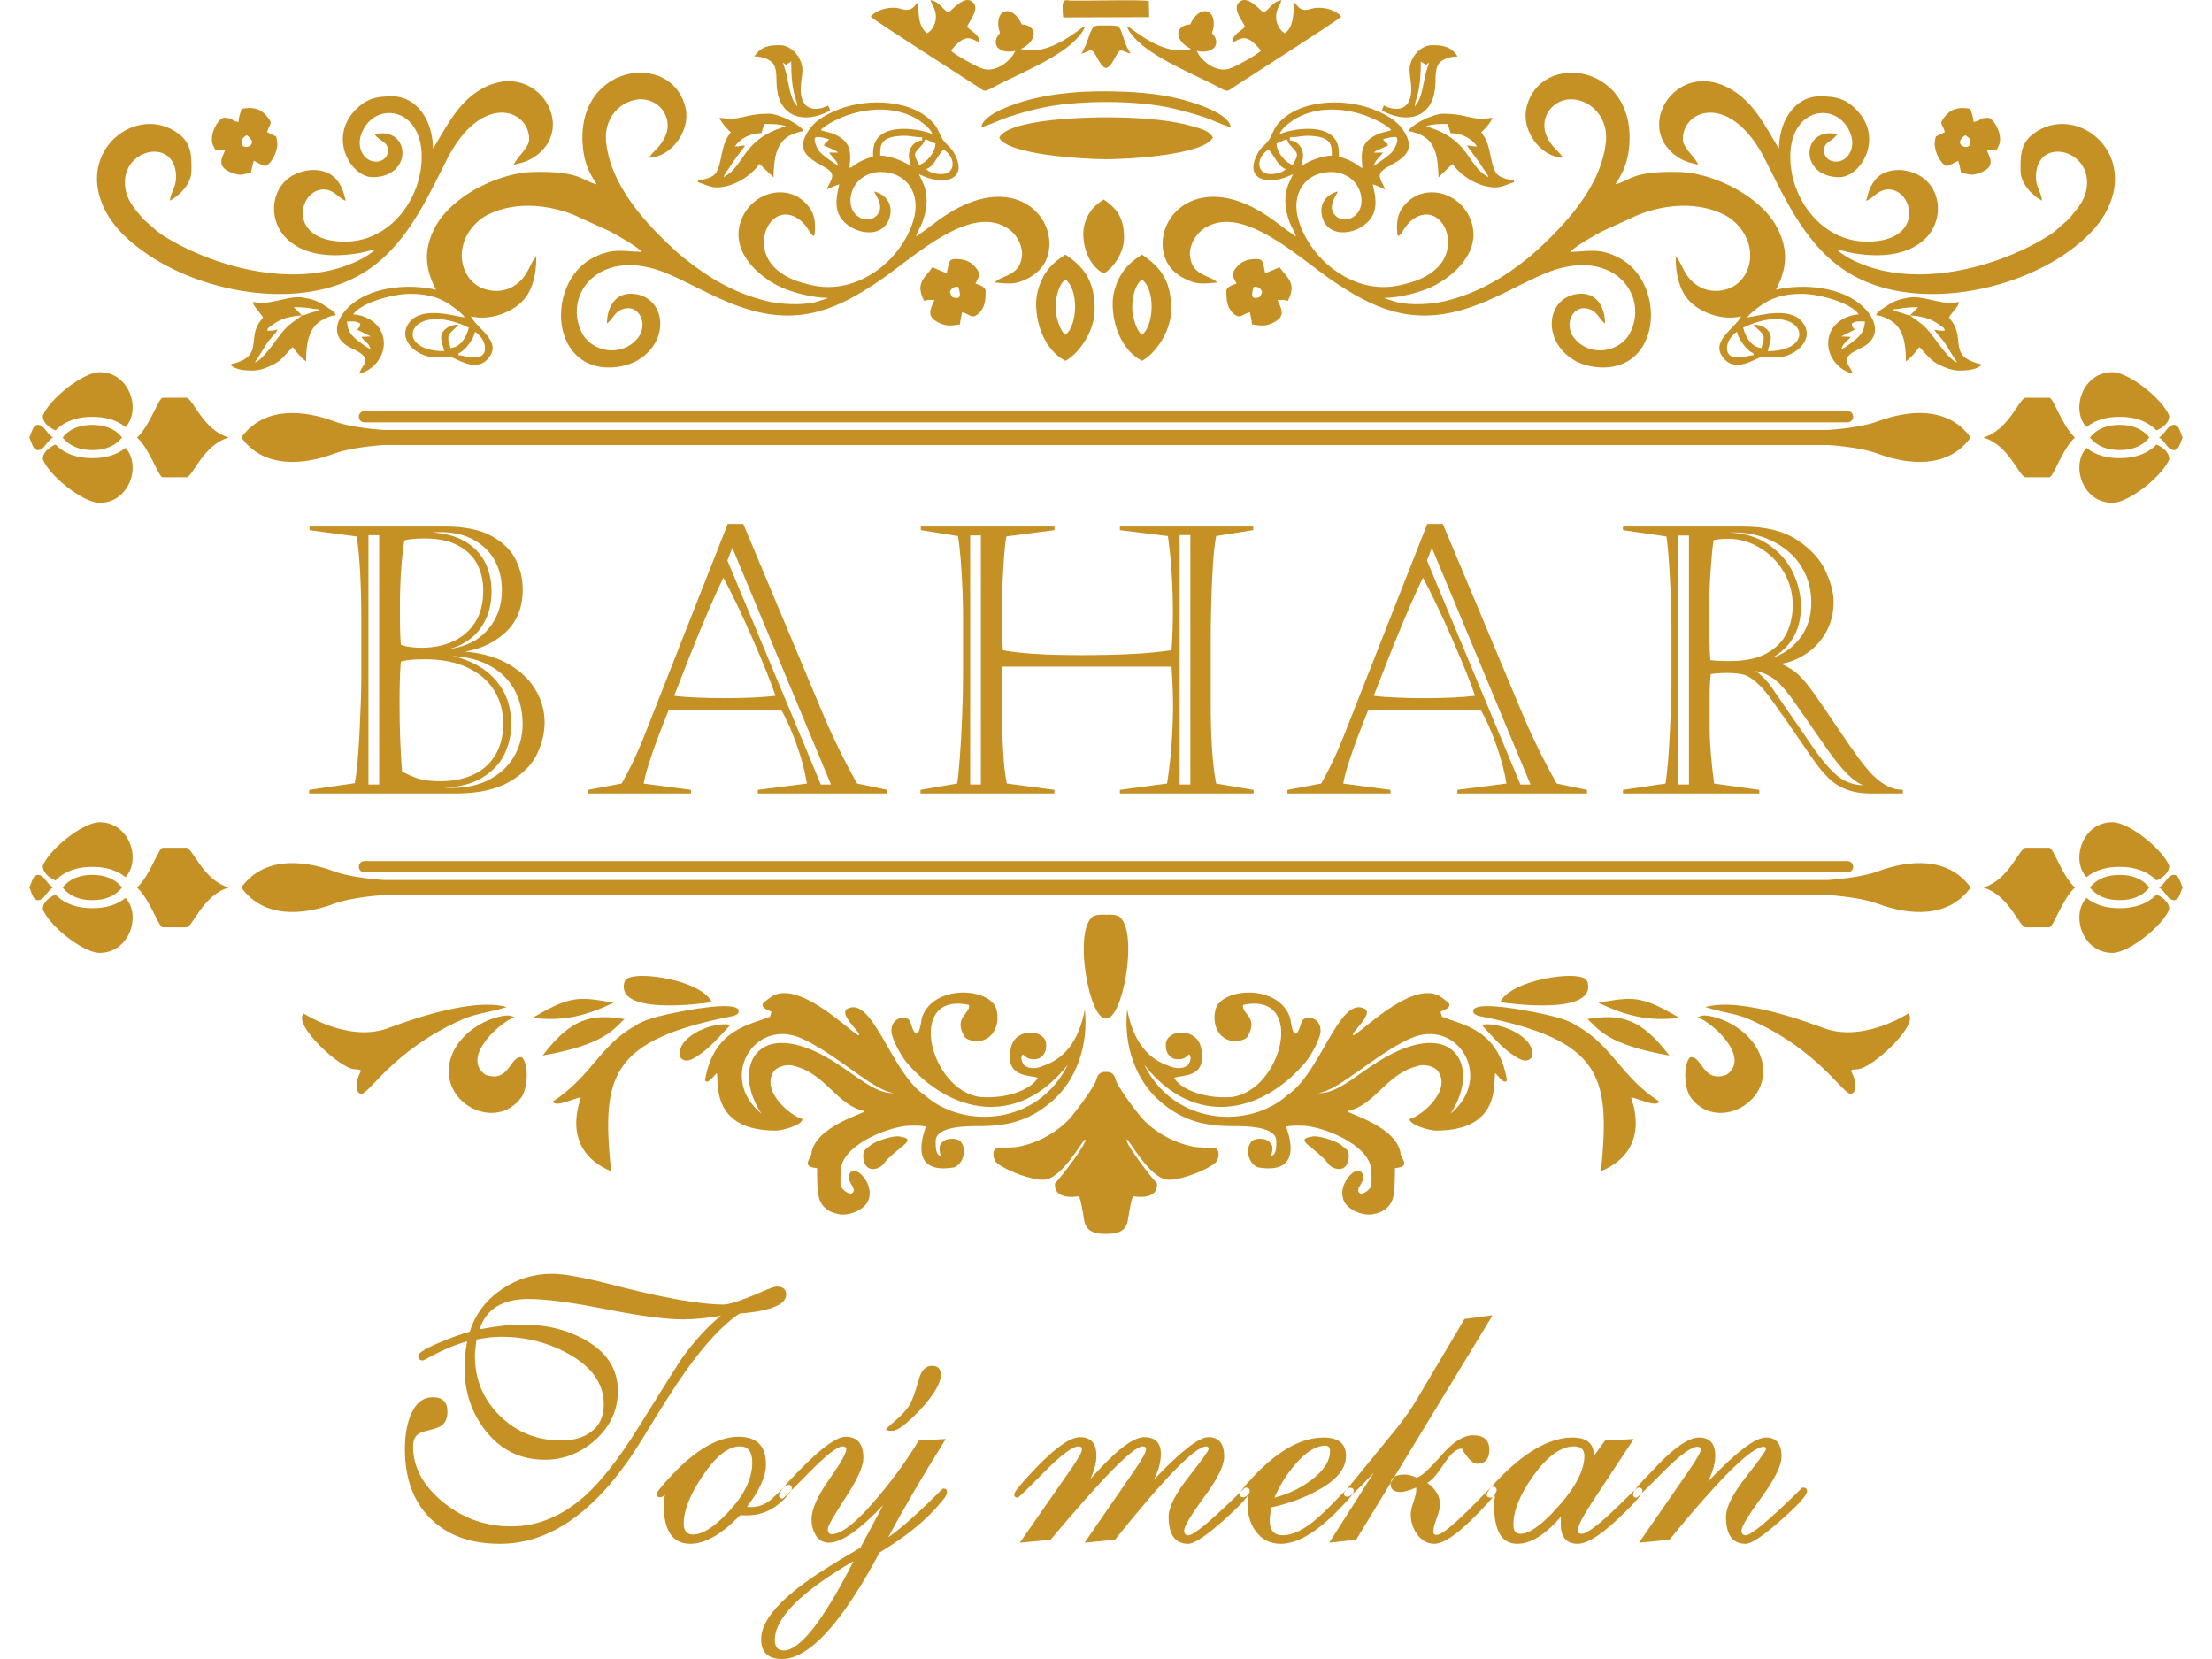 <?xml version="1.0" encoding="UTF-8"?>
<!DOCTYPE svg PUBLIC "-//W3C//DTD SVG 1.1//EN" "http://www.w3.org/Graphics/SVG/1.1/DTD/svg11.dtd">
<!-- Creator: CorelDRAW -->
<svg xmlns="http://www.w3.org/2000/svg" xml:space="preserve" width="200px" height="150px" version="1.1" style="shape-rendering:geometricPrecision; text-rendering:geometricPrecision; image-rendering:optimizeQuality; fill-rule:evenodd; clip-rule:evenodd"
viewBox="0 0 942.78 707.09"
 xmlns:xlink="http://www.w3.org/1999/xlink"
 xmlns:xodm="http://www.corel.com/coreldraw/odm/2003">
 <defs>
  <style type="text/css">
   <![CDATA[
    .fil0 {fill:none}
    .fil1 {fill:#C59024}
   ]]>
  </style>
 </defs>
 <g id="Слой_x0020_1">
  <rect class="fil0" width="942.78" height="707.09"/>
  <path class="fil1" d="M424.63 19.23c0.91,2.37 4.32,3.32 8.04,2.45 -1.24,3.52 -7.49,9.21 -13.4,7.73 -2.78,-0.7 -12.15,-6.01 -13.84,-7.7 0.48,-1.33 3.63,-4.19 4.71,-4.74 3.36,-1.69 4.63,0.18 7.4,1.05 0.04,-3.15 -3.46,-4.57 -5.36,-6.55 0.68,-2.42 5.94,-7.8 2.17,-10.79 -3.42,-2.71 -8.41,3.46 -10.07,4.63 -2.64,-1.12 -3.54,-4.56 -7.68,-5.24 0.68,2.53 2.52,3.9 2.27,7.75 -0.18,2.78 -1.92,5.51 -3.73,6.33 -3.39,-2.27 -3.96,-8.01 -3.64,-13.36 -1.35,0.97 -1.92,2.66 -3.81,3.27 -1.8,0.6 -3.99,-0.6 -6.06,-0.74 -4.04,-0.26 -8.84,1.37 -10.49,3.76 0.97,1.36 40.23,26.33 45.42,29.78 4.25,2.83 2.07,2.49 12.17,-2.4 7.93,-3.83 17.94,-8.41 24.75,-13.3 2.78,-1.99 7.91,-6.29 9.03,-10.1 -3.39,1.73 -15.46,13.22 -27.39,9.79 3.91,-1.78 6.23,-5.11 5.23,-7.69 -0.64,-1.68 -2.53,-2.65 -4.9,-2.77 -1.59,-3.98 -4.89,-6.4 -7.42,-5.42 -2.55,0.98 -3.35,5.05 -1.8,9.1 -1.55,1.64 -2.22,3.55 -1.6,5.16zm-98.43 539c-2.9,0.73 -6.56,1.25 -11.03,1.63 -6.89,4.57 -14.55,12.76 -22.97,24.6 -4.1,5.73 -10.26,15.36 -18.42,28.81 -18.2,29.81 -38.41,44.72 -60.67,44.72 -12.58,0 -22.49,-3.6 -29.7,-10.84 -7.24,-7.21 -10.84,-17.05 -10.84,-29.5 0,-5.44 0.73,-10.09 2.24,-13.94 2.05,-5.44 5.28,-8.18 9.71,-8.18 4.1,0 6.18,2.03 6.18,6.11 0,2.62 -0.77,4.55 -2.27,5.78 -1.02,0.82 -2.92,1.56 -5.65,2.16 -2.32,0.53 -3.9,1.11 -4.71,1.79 -1.35,1.03 -2.03,2.71 -2.03,5.08 0,8.97 4.37,16.97 13.1,24.02 8.34,6.74 17.92,10.1 28.79,10.1 11.21,0 21.68,-4.36 31.47,-13.1 6.97,-6.29 14.54,-15.97 22.67,-29.07 11.87,-19.02 18.05,-28.87 18.58,-29.52 5.5,-7.58 11.05,-13.61 16.65,-18.13 -6,1.06 -11.36,1.58 -16.1,1.58 -7.45,0 -18.44,-1.45 -32.99,-4.34 -14.55,-2.9 -25.55,-4.35 -32.99,-4.35 -11.11,0 -18.05,4.32 -20.82,12.92 6.95,-1.34 13.05,-2.02 18.37,-2.02 9.97,0 18.81,2.15 26.52,6.47 9.36,5.26 14.05,12.52 14.05,21.84 0,8.07 -3.16,14.97 -9.45,20.71 -6.29,5.73 -13.52,8.6 -21.68,8.6 -10.39,0 -18.81,-4.13 -25.28,-12.42 -5.97,-7.55 -8.95,-16.55 -8.95,-26.99 0,-3.45 0.37,-7.14 1.11,-11.03 -4.97,1.29 -10.74,3.77 -17.31,7.4 -0.77,0.47 -1.29,0.7 -1.61,0.7 -1.29,0 -1.92,-0.63 -1.92,-1.86 0,-1.32 3.1,-3.29 9.31,-5.84 4.63,-1.95 8.84,-3.48 12.66,-4.56 2.34,-7.39 6.84,-13.39 13.47,-17.94 6.47,-4.47 13.71,-6.71 21.65,-6.71 5.14,0 13.71,1.58 25.74,4.71 21.62,5.61 37.43,8.39 47.38,8.39 2.58,0 8.76,-2.13 18.58,-6.42 1.95,-0.81 3.26,-1.24 3.94,-1.24 2.71,0 4.08,1.14 4.08,3.4 0,2.9 -2.97,5.05 -8.86,6.48zm74.78 27.67c0,3.72 -2.99,8.76 -8.96,15.14 -5.58,5.84 -9.44,8.76 -11.56,8.76 -0.53,0 -1.06,0 -1.59,0 -0.8,-0.13 -1.2,-0.33 -1.2,-0.59 0,-0.27 1.23,-1.43 3.69,-3.49 2.45,-2.06 4.38,-4.08 5.77,-6.08 1.4,-1.99 2.89,-5.91 4.49,-11.75 1.06,-3.85 2.92,-5.77 5.57,-5.77 2.53,0 3.79,1.26 3.79,3.78zm-187.32 -16.15c-3.18,0 -6.71,0.39 -10.57,1.16 -0.45,3.23 -0.68,5.54 -0.68,6.99 0,10.08 3.57,18.63 10.7,25.6 7.13,6.98 15.84,10.45 26.13,10.45 5.28,0 9.55,-1.26 12.78,-3.76 3.56,-2.66 5.32,-6.53 5.32,-11.53 0,-8.97 -5.13,-16.26 -15.42,-21.83 -8.63,-4.71 -18.05,-7.08 -28.26,-7.08zm69.78 67.32c-0.82,0.74 -1.5,1.08 -2,1.08 -1.03,0 -1.55,-0.44 -1.55,-1.36 0,-0.85 2.23,-3.61 6.7,-8.32 10.16,-10.73 19.58,-16.1 28.24,-16.1 7.76,0 11.63,3.92 11.63,11.79 0,5.05 -2.69,11.02 -8.03,17.97 0.56,0.16 0.98,0.23 1.24,0.23 2.92,0 5.52,-0.76 7.78,-2.31 1.22,-0.84 3.19,-2.66 5.85,-5.5 1.13,-1.13 2.05,-1.71 2.79,-1.71 0.92,0 1.39,0.55 1.39,1.63 0,0.56 -0.71,1.63 -2.1,3.21 -4.82,5.45 -10.4,8.16 -16.71,8.16 -1.03,0 -2.13,0 -3.26,0 -7.84,8.1 -14.92,12.15 -21.18,12.15 -7.55,0 -11.34,-5.55 -11.34,-16.65 0,-1.24 0.18,-2.66 0.55,-4.27zm31.97 -20.6c-5.05,0 -10.39,4.24 -16.03,12.72 -5.31,7.88 -7.97,14.62 -7.97,20.14 0,3.14 1.34,4.71 4.05,4.71 3.79,0 8.55,-2.94 14.27,-8.86 7.26,-7.53 10.89,-14.79 10.89,-21.78 0,-4.61 -1.74,-6.93 -5.21,-6.93zm87.16 22c-0.26,0.31 -0.76,0.89 -1.47,1.76 -6.06,7.47 -14.79,14.61 -26.2,21.45 -16.19,30.28 -30.08,45.41 -41.63,45.41 -5.92,0 -8.86,-2.82 -8.86,-8.47 0,-6.5 5.49,-13.98 16.49,-22.45 5.55,-4.26 14.15,-9.76 25.81,-16.5l9.66 -18.12c-10.1,10.65 -17.79,15.97 -23.08,15.97 -2.52,0 -4.47,-1.16 -5.79,-3.48 -1.07,-1.84 -1.63,-3.99 -1.63,-6.39 0,-4.28 2.48,-9.92 7.42,-16.94 4.95,-7.03 7.42,-11.34 7.42,-12.92 0,-0.86 -0.52,-1.32 -1.55,-1.32 -2.26,0 -7.02,3.71 -14.28,11.11 -7.29,7.42 -11.06,11.13 -11.29,11.13 -1.03,0 -1.55,-0.45 -1.55,-1.32 0,-1.02 1.28,-2.92 3.86,-5.68 11.92,-12.89 20.1,-19.34 24.53,-19.34 5.02,0 7.55,3 7.55,9.03 0,3.55 -2.53,9.18 -7.58,16.89 -5.05,7.73 -7.58,12.15 -7.58,13.28 0,1.56 0.58,2.32 1.71,2.32 4.31,0 11,-5.42 20.05,-16.29 6.68,-8 12.34,-15.86 16.97,-23.6l11.55 -0.68c-9.29,14.79 -17.47,28.73 -24.5,41.88 5.45,-3.76 13.19,-10.65 23.18,-20.73 1.24,-0.11 1.87,0.37 1.87,1.45 0,0.63 -0.37,1.47 -1.08,2.55zm-72.33 60.52c0,2.97 1.27,4.47 3.79,4.47 6.93,0 16.87,-12.71 29.76,-38.07 -22.36,13.02 -33.55,24.2 -33.55,33.6zm176.18 -41c-5.55,0 -8.34,-3.84 -8.34,-11.54 0,-4.06 2.84,-9.71 8.52,-16.95 5.69,-7.24 8.53,-11.21 8.53,-11.87 0,-0.76 -0.34,-1.16 -1,-1.16 -4.69,0 -17.65,13.27 -38.94,39.81l-12.94 1.24 21.41 -31.02c3.18,-4.63 4.79,-7.58 4.79,-8.87 0,-0.76 -0.5,-1.16 -1.47,-1.16 -3.89,0 -16.97,13.27 -39.23,39.81l-13.1 1.24 22.23 -31.97c2.84,-4.1 4.26,-6.68 4.26,-7.76 0,-0.86 -0.48,-1.32 -1.39,-1.32 -2.59,0 -7.48,3.63 -14.69,10.92 -7.21,7.29 -10.97,10.92 -11.26,10.92 -1.02,0 -1.55,-0.44 -1.55,-1.37 0,-1.02 2.95,-4.65 8.87,-10.86 8.6,-9.03 15.02,-13.55 19.23,-13.55 4.63,0 6.95,2.63 6.95,7.92 0,2.92 -0.87,6.26 -2.61,9.99 10.53,-11.94 18.18,-17.91 22.97,-17.91 4.73,0 7.11,2.39 7.11,7.16 0,3.44 -0.98,7.07 -2.93,10.92 11.42,-12.06 19.18,-18.08 23.23,-18.08 4.45,0 6.69,2.76 6.69,8.26 0,3.81 -2.84,9.58 -8.53,17.29 -5.68,7.71 -8.52,12.47 -8.52,14.28 0,1.34 0.61,2 1.79,2 2.36,0 10.39,-6.76 24.07,-20.29 1.4,-0.1 2.08,0.4 2.08,1.48 0,1.63 -3.68,5.76 -11.03,12.34 -7.57,6.73 -12.62,10.1 -15.2,10.1zm25.57 -20.99c-0.84,0.79 -1.52,1.15 -2.08,1.15 -1.02,0 -1.55,-0.44 -1.55,-1.36 0,-0.87 2.13,-3.56 6.4,-8.03 10.26,-10.7 20.04,-16.07 29.41,-16.07 6.34,0 9.5,2.63 9.5,7.87 0,5.44 -4.05,10.36 -12.18,14.73 -5.69,3.15 -12.24,5.55 -19.65,7.18 -0.46,2.63 -0.69,4.45 -0.69,5.5 0,4.26 1.84,6.39 5.55,6.39 3.6,0 7.71,-1.76 12.34,-5.26 2.71,-2.13 6.18,-5.37 10.39,-9.76 3.34,-3.5 5.29,-5.27 5.87,-5.27 1.13,0 1.68,0.5 1.68,1.48 0,1.08 -2.76,4.31 -8.26,9.71 -8.68,8.5 -16.31,12.73 -22.84,12.73 -4.62,0 -8.25,-1.86 -10.89,-5.63 -2.21,-3.18 -3.31,-7.05 -3.31,-11.57 0,-1.24 0.1,-2.5 0.31,-3.79zm32.89 -20.84c-3.97,0 -8.26,2.66 -12.84,7.97 -3.66,4.24 -6.6,8.98 -8.87,14.18 5.66,-1.42 10.82,-3.84 15.45,-7.29 5.5,-4.07 8.26,-8.26 8.26,-12.57 0,-1.52 -0.66,-2.29 -2,-2.29zm13.11 40.12l-11.45 1.24 18.97 -29.84 -2.24 2.4c-4.94,5.24 -7.86,7.86 -8.79,7.86 -1.18,0 -1.76,-0.55 -1.71,-1.63l13.34 -16.33c3.08,-3.82 6.21,-7.61 9.34,-11.43 3.45,-4.41 6.21,-8.39 8.32,-11.94l20.42 -34.44 11.97 -1.58 -58.17 95.69zm56.35 -15.94c-10.68,11.76 -18.34,17.65 -22.97,17.65 -3.07,0 -5.6,-1.45 -7.55,-4.31 -1.71,-2.47 -2.55,-5.21 -2.55,-8.19 0,-1.28 0.39,-3.07 1.18,-5.39 0.79,-2.31 1.19,-4.08 1.19,-5.26 0,-0.24 -0.03,-0.53 -0.08,-0.84 -2.76,1.26 -5.03,1.89 -6.82,1.89 -2.7,0 -4.05,-1.1 -4.05,-3.34 0,-2.71 1.98,-4.08 5.95,-4.08 1.68,0 3.36,0.45 5.08,1.37 1.94,-0.47 5.54,-3.71 10.78,-9.71 4.82,-5.6 9.26,-8.39 13.32,-8.39 4.63,0 6.94,2.05 6.94,6.18 0,3.97 -1.79,5.97 -5.31,5.97 -1.56,0 -3.56,-1.91 -6.03,-5.76 -0.05,-0.21 -0.16,-0.45 -0.31,-0.71 -1.74,0 -3.58,1.19 -5.56,3.55 -1.31,1.9 -2.68,3.82 -4.08,5.79 -1.83,2.66 -3.57,4.42 -5.15,5.24 3.61,2.63 5.42,5.68 5.42,9.18 0,1.42 -0.48,3.42 -1.42,5.92 -0.95,2.52 -1.42,4.45 -1.42,5.79 0,0.87 0.47,1.31 1.39,1.31 2.42,0 9.18,-5.81 20.29,-17.41 1.68,-1.76 2.81,-2.82 3.39,-3.18 1.29,-0.04 1.92,0.46 1.92,1.54 0,0.82 -1.18,2.56 -3.55,5.19zm62.3 0c-0.97,1.08 -2.31,2.45 -4.05,4.16 -9.05,8.99 -15.76,13.49 -20.15,13.49 -4.82,0 -7.21,-2.79 -7.21,-8.34 0,-0.92 0,-1.97 0.03,-3.15 -6.69,7.65 -12.87,11.49 -18.58,11.49 -6.58,0 -9.87,-5.44 -9.87,-16.36 0,-1.32 0.14,-2.74 0.4,-4.24 -0.74,0.63 -1.34,0.92 -1.87,0.92 -1.13,0 -1.68,-0.44 -1.68,-1.37 0,-1.13 2.55,-4.15 7.62,-9.1 10.45,-10.1 20.11,-15.15 29,-15.15 6.05,0 9.08,2.6 9.08,7.81l4.71 -6.5 12.26 -0.68 -18.16 27.55c-3.79,5.81 -5.68,9.62 -5.68,11.47 0,0.92 0.53,1.39 1.6,1.39 2.53,0 8.77,-4.95 18.71,-14.87 2.4,-2.41 4.16,-4.02 5.21,-4.79 1.34,-0.1 2,0.35 2,1.32 0,0.82 -1.11,2.48 -3.37,4.95zm-25.75 -23.87c-5.58,0 -11.4,4.19 -17.4,12.55 -5.65,7.9 -8.47,14.82 -8.47,20.79 0,2.6 1,3.92 3,3.92 3.5,0 8.19,-3.13 14.1,-9.4 8.77,-9.33 13.16,-17.25 13.16,-23.77 0,-2.72 -1.47,-4.09 -4.39,-4.09zm73.08 41.52c-5.55,0 -8.34,-3.84 -8.34,-11.54 0,-4.06 2.85,-9.71 8.53,-16.95 5.68,-7.24 8.53,-11.21 8.53,-11.87 0,-0.65 -0.35,-0.99 -1.01,-0.99 -5.12,0 -18.52,13.2 -40.17,39.64l-12.95 1.24 21.47 -31.02c3.24,-4.74 4.87,-7.63 4.87,-8.71 0,-0.76 -0.47,-1.15 -1.39,-1.15 -2.69,0 -7.61,3.6 -14.76,10.83 -7.16,7.24 -10.9,10.84 -11.19,10.84 -1.02,0 -1.55,-0.44 -1.55,-1.37 0,-1 1.29,-2.84 3.87,-5.54 5.44,-5.79 9.16,-9.59 11.1,-11.32 5.5,-4.92 9.89,-7.39 13.13,-7.39 4.63,0 6.95,2.6 6.95,7.84 0,3.18 -1.06,6.83 -3.13,10.99 11.94,-12.55 20.17,-18.83 24.7,-18.83 4.45,0 6.68,2.7 6.68,8.1 0,3.81 -2.84,9.6 -8.52,17.36 -5.68,7.77 -8.53,12.5 -8.53,14.21 0,1.34 0.61,2 1.79,2 2.37,0 10.4,-6.76 24.08,-20.29 1.39,-0.1 2.08,0.4 2.08,1.48 0,1.69 -3.72,5.82 -11.11,12.34 -7.58,6.73 -12.6,10.1 -15.13,10.1zm-182.2 -192.14c4.37,-0.4 10.34,-4.46 17.14,-9.28 6.8,-4.84 14.43,-10.44 22.1,-13.93 20.06,-9.13 36.08,16.52 17.21,32.06 6.55,-9.88 7.03,-20.45 1.83,-26.08 -5.18,-5.64 -16.04,-6.35 -32.15,3.52 -4.76,2.91 -9.39,6.53 -13.77,9.32 -4.39,2.79 -8.54,4.76 -12.36,4.39zm-180.77 0c-4.36,-0.4 -10.34,-4.46 -17.13,-9.28 -6.8,-4.84 -14.43,-10.44 -22.1,-13.93 -20.06,-9.13 -36.08,16.52 -17.22,32.06 -6.55,-9.88 -7.02,-20.45 -1.83,-26.08 5.19,-5.64 16.05,-6.35 32.15,3.52 4.76,2.91 9.39,6.53 13.78,9.32 4.39,2.79 8.53,4.76 12.35,4.39zm90.39 60.06c3.7,-0.01 7.87,-0.43 9.1,-4.85 0.48,-1.73 1.45,-10.16 2.54,-11.2 0.11,-0.02 10.68,2.12 10.09,-5.5 -2.59,-2.55 -13.87,-17.44 -12.89,-18.65 0.66,-0.82 9.43,16.47 17.52,17.11 4.91,0.38 16.27,-3.84 20.24,-7.22 1.47,-1.25 2.18,-5.25 0.13,-6.11 -0.89,-0.37 -6.93,-0.36 -8.51,-0.6 -8.46,-1.32 -17.88,-6.29 -23.49,-13 -2.39,-2.87 -10.08,-12.97 -10.73,-16.08 -0.46,-2.15 -2.25,-3.18 -4,-2.89 -1.76,-0.29 -3.54,0.74 -4,2.89 -0.66,3.11 -8.34,13.21 -10.73,16.08 -5.62,6.71 -15.03,11.68 -23.49,13 -1.58,0.24 -7.63,0.23 -8.52,0.6 -2.04,0.86 -1.34,4.86 0.14,6.11 3.97,3.38 15.33,7.6 20.24,7.22 8.09,-0.64 16.85,-17.93 17.52,-17.11 0.98,1.21 -10.31,16.1 -12.89,18.65 -0.6,7.62 9.97,5.48 10.09,5.5 1.08,1.04 2.06,9.47 2.54,11.2 1.23,4.42 5.4,4.84 9.1,4.85zm0 -92.08c6.72,1.89 14.05,-35.9 5.88,-42.99 -1.12,-0.97 -4.12,-1.15 -5.88,-0.94 -1.77,-0.21 -4.76,-0.03 -5.89,0.94 -8.16,7.09 -0.84,44.88 5.89,42.99zm-255.44 -4.6l-3.23 0.96c-4.95,1.33 -11.12,2.15 -16.02,4.47 -30.08,13.38 -39.89,32.89 -43.13,31.51 -2.33,-1 -1.53,-4.88 -1.12,-6.34 1.13,-4.01 2.87,-3.75 -1.38,-4.11 -5.91,-0.09 -26.56,-19.06 -21.63,-23.75 0,0 18.49,12.13 35.2,6.51 4.21,-1.42 35.18,-13.83 51.31,-9.25zm167.44 55.17c1.76,0.42 5.43,0.57 1.95,3.54 -2.36,2.01 -6.84,5.41 -8.56,7.92 -1.79,2.63 -8.3,4.6 -8.85,-2.55 -0.27,-3.44 1.46,-3.62 3.05,-5.13 1.88,-1.79 9.92,-4.38 12.41,-3.78zm-121.86 -57.04c-14.47,-2.45 -17.95,-3.37 -34.53,6.46 11.53,1.38 21.22,-0.02 34.53,-6.46zm4.62 6.98c-14.47,-2.46 -22.98,-0.03 -34.87,15.53 26.63,-4.64 30.34,-11.41 34.87,-15.53zm-52.24 -1.27c2.05,-0.25 2.9,-0.61 5.32,0.47 -6.75,2.57 -22.78,17.28 -12.29,24.57 10.36,3.6 10.12,-8.14 15.5,-7.5 3.09,3.08 2.47,13.46 -0.28,17.18 -10.78,14.54 -34.29,2.79 -30.51,-15.03 2.17,-10.19 12.36,-17.71 22.26,-19.69zm46.53 66.13c-22.54,-9.49 -12.65,-31.12 -12.86,-31.4 -1.93,-0.21 -10.79,4.54 -11.99,1.69 16.5,-10.68 19.9,-23.89 35.34,-32.41 2.67,-2.07 8.87,-3.75 13.89,-4.85 0.02,-0.01 31.49,-7.07 29.98,-0.85 -0.22,0.91 -1.39,1.35 -2.19,1.62 -52.91,10.37 -56.24,25.71 -52.17,66.2zm5.42 -79.19c0.23,-2.67 1.5,-3.3 4.01,-3.76 7.88,-1.47 29.58,2.54 33.5,10.9 -5.87,0.83 -38.53,5.03 -37.51,-7.14zm44.5 16.64c0.29,0.12 0.54,0.23 0.78,0.32 -4.44,4.74 -8.61,9.8 -14.13,13.29 -2.1,1.34 -5.08,3.01 -7.04,0.37 -2.41,-8.03 12.48,-14.92 20.39,-13.98zm17.87 -3.33l0.55 -2.06c-0.9,-0.71 -4.51,-1.36 -3.6,-3.56 0.2,-0.46 3.69,-3 4.16,-3.25 12.39,-6.67 34.91,17.33 36.78,16.76 0.89,-1.08 -8.9,-9.04 -4.99,-11.25 10.84,-5.78 18.85,27.59 32.91,36.77 16.23,14.58 48.2,13.15 61.05,-12.92 -21.61,27.45 -50.48,20.54 -68.77,-1.1 -2.17,-2.56 -7.05,-11.01 -6.32,-14.08 0.01,-2.96 2.62,-4.93 4.91,-4.81 3.85,0.05 2.85,2.7 4.6,5.74 2.33,4.03 3.22,-5.21 3.35,-5.6 4.72,-14.81 29.58,-13.04 31.86,-3.64 1.31,5.39 -0.43,11.67 -6.44,13.24 -2.3,0.61 -6.84,-0.17 -7.5,-2.23 -4.34,-7.91 3.08,-9.44 2.18,-13.01 -27.18,-5.9 -16.7,36.8 5.1,39.28 12.64,0.83 22.17,-4.06 24.23,-8.22 -3.41,-1.37 -14.46,0.25 -11.36,-13.15 2.18,-8.48 14.7,-7.53 14.96,-1.14 0.07,2.26 -0.42,4.68 -3.15,6.07 -5,1.29 -6.36,-1.76 -6.75,-1.76 -1.48,0.92 -0.22,4.56 1.2,5.08 2.7,1.56 6.15,0.41 6.94,-0.03 9.16,-2.89 15.57,-10.23 18.24,-24.22 1.61,15.1 -3.53,30.38 -14.43,39.54 -9.7,8.15 -18.87,10.24 -31.09,10.2 -4.63,-0.01 -18.1,0 -18.06,6.36 0,1.79 -0.15,6.01 2.07,6.2 -0.24,-2.42 -1.44,-4.22 1.56,-6.36 1.54,-1.1 5.7,-1.15 6.93,0.28 3.06,3.58 1.03,9.7 -2.62,11.08 -21.18,3.69 -12.05,-16.82 -12.18,-17.26 -0.76,-0.65 -6.88,-0.54 -8.25,-0.4 -8.58,0.83 -25.93,7.85 -27.81,17.59 -0.25,1.28 -0.34,7.14 -0.28,7.52 0.33,1.94 3.92,4.68 5.19,3.42 2.11,-2.11 -3.53,-5.08 -1.03,-8.61 2.4,-3.4 9.54,4.34 8.14,10.33 -0.76,5.33 -8.49,8.2 -12.78,7.42 -5.24,-0.96 -8.34,-3.65 -9.07,-8.94 -0.42,-2.93 -0.38,-7.6 -0.43,-10.73 -6.98,-0.6 -2.7,-3.86 -2.44,-6.04 1.4,-11.58 22.41,-17.18 22.81,-18.22 -12.12,-2.56 -16.46,-15.88 -30.04,-19.23 -2.44,-1.05 -7.09,0.05 -8.56,2.04 -6.11,8.22 6.73,19.23 12.01,20.51 -0.07,2.7 -8.85,4.94 -11.15,4.95 -27.71,0.04 -24.5,-19.91 -25.33,-24.51 -0.46,-0.01 -3.85,5.42 -5.04,3.1 3.59,-22.19 19.78,-23.75 27.74,-27.15zm398.6 -4.09l3.23 0.96c4.95,1.33 11.11,2.15 16.01,4.47 30.09,13.38 39.9,32.89 43.13,31.51 2.33,-1 1.54,-4.88 1.12,-6.34 -1.12,-4.01 -2.86,-3.75 1.38,-4.11 5.91,-0.09 26.56,-19.06 21.64,-23.75 0,0 -18.5,12.13 -35.2,6.51 -4.22,-1.42 -35.19,-13.83 -51.31,-9.25zm-167.44 55.17c-1.77,0.42 -5.43,0.57 -1.95,3.54 2.36,2.01 6.84,5.41 8.55,7.92 1.8,2.63 8.3,4.6 8.86,-2.55 0.26,-3.44 -1.46,-3.62 -3.06,-5.13 -1.88,-1.79 -9.91,-4.38 -12.4,-3.78zm121.85 -57.04c14.48,-2.45 17.96,-3.37 34.54,6.46 -11.53,1.38 -21.22,-0.02 -34.54,-6.46zm-4.62 6.98c14.48,-2.46 22.99,-0.03 34.87,15.53 -26.63,-4.64 -30.34,-11.41 -34.87,-15.53zm52.25 -1.27c-2.06,-0.25 -2.91,-0.61 -5.32,0.47 6.74,2.57 22.77,17.28 12.28,24.57 -10.35,3.6 -10.11,-8.14 -15.49,-7.5 -3.1,3.08 -2.47,13.46 0.28,17.18 10.78,14.54 34.29,2.79 30.5,-15.03 -2.16,-10.19 -12.36,-17.71 -22.25,-19.69zm-46.53 66.13c22.53,-9.49 12.65,-31.12 12.86,-31.4 1.92,-0.21 10.79,4.54 11.99,1.69 -16.5,-10.68 -19.91,-23.89 -35.34,-32.41 -2.68,-2.07 -8.87,-3.75 -13.9,-4.85 -0.02,-0.01 -31.49,-7.07 -29.98,-0.85 0.22,0.91 1.4,1.35 2.2,1.62 52.91,10.37 56.23,25.71 52.17,66.2zm-5.43 -79.19c-0.23,-2.67 -1.49,-3.3 -4.01,-3.76 -7.87,-1.47 -29.57,2.54 -33.5,10.9 5.88,0.83 38.54,5.03 37.51,-7.14zm-44.49 16.64c-0.29,0.12 -0.55,0.23 -0.78,0.32 4.43,4.74 8.6,9.8 14.13,13.29 2.1,1.34 5.07,3.01 7.03,0.37 2.42,-8.03 -12.48,-14.92 -20.38,-13.98zm-17.87 -3.33l-0.56 -2.06c0.9,-0.71 4.52,-1.36 3.6,-3.56 -0.19,-0.46 -3.68,-3 -4.16,-3.25 -12.38,-6.67 -34.9,17.33 -36.77,16.76 -0.89,-1.08 8.89,-9.04 4.99,-11.25 -10.84,-5.78 -18.85,27.59 -32.91,36.77 -16.23,14.58 -48.21,13.15 -61.06,-12.92 21.61,27.45 50.49,20.54 68.77,-1.1 2.17,-2.56 7.05,-11.01 6.32,-14.08 -0.01,-2.96 -2.62,-4.93 -4.91,-4.81 -3.85,0.05 -2.85,2.7 -4.59,5.74 -2.33,4.03 -3.23,-5.21 -3.36,-5.6 -4.72,-14.81 -29.57,-13.04 -31.85,-3.64 -1.31,5.39 0.42,11.67 6.44,13.24 2.3,0.61 6.83,-0.17 7.5,-2.23 4.34,-7.91 -3.09,-9.44 -2.18,-13.01 27.18,-5.9 16.69,36.8 -5.11,39.28 -12.63,0.83 -22.17,-4.06 -24.23,-8.22 3.41,-1.37 14.46,0.25 11.36,-13.15 -2.17,-8.48 -14.69,-7.53 -14.96,-1.14 -0.06,2.26 0.43,4.68 3.15,6.07 5.01,1.29 6.36,-1.76 6.75,-1.76 1.48,0.92 0.23,4.56 -1.2,5.08 -2.69,1.56 -6.14,0.41 -6.94,-0.03 -9.16,-2.89 -15.56,-10.23 -18.24,-24.22 -1.61,15.1 3.54,30.38 14.44,39.54 9.69,8.15 18.87,10.24 31.08,10.2 4.64,-0.01 18.11,0 18.07,6.36 -0.01,1.79 0.14,6.01 -2.08,6.2 0.24,-2.42 1.45,-4.22 -1.55,-6.36 -1.55,-1.1 -5.71,-1.15 -6.93,0.28 -3.06,3.58 -1.04,9.7 2.62,11.08 21.18,3.69 12.05,-16.82 12.18,-17.26 0.76,-0.65 6.87,-0.54 8.24,-0.4 8.58,0.83 25.94,7.85 27.82,17.59 0.24,1.28 0.34,7.14 0.28,7.52 -0.33,1.94 -3.93,4.68 -5.19,3.42 -2.11,-2.11 3.52,-5.08 1.03,-8.61 -2.41,-3.4 -9.55,4.34 -8.14,10.33 0.76,5.33 8.49,8.2 12.78,7.42 5.24,-0.96 8.33,-3.65 9.07,-8.94 0.41,-2.93 0.37,-7.6 0.43,-10.73 6.98,-0.6 2.69,-3.86 2.43,-6.04 -1.4,-11.58 -22.4,-17.18 -22.8,-18.22 12.11,-2.56 16.46,-15.88 30.03,-19.23 2.44,-1.05 7.09,0.05 8.57,2.04 6.11,8.22 -6.73,19.23 -12.01,20.51 0.07,2.7 8.85,4.94 11.14,4.95 27.71,0.04 24.51,-19.91 25.34,-24.51 0.45,-0.01 3.84,5.42 5.04,3.1 -3.6,-22.19 -19.78,-23.75 -27.74,-27.15zm-152.84 -333.81c0,6.65 2.76,13.91 8.68,17.04 4.07,-2.15 8.68,-8.87 8.68,-15.11 0,-7.92 -2.45,-12.24 -8.68,-16.4 -2.39,1.6 -4.27,3 -5.97,5.6 -1.36,2.07 -2.71,5.6 -2.71,8.87zm20.84 31.64c0,-4.55 1.29,-9.92 4.15,-12.02 5.84,4.28 5.18,19.78 0,23.57 -2.34,-1.71 -4.15,-7.83 -4.15,-11.55zm-8.33 -1.85c0,9.56 3.98,20 12.48,24.5 5.86,-3.1 12.48,-12.76 12.48,-21.72 0,-11.38 -3.53,-17.59 -12.48,-23.58 -3.44,2.3 -6.14,4.32 -8.58,8.05 -1.95,2.98 -3.9,8.05 -3.9,12.75zm-24.3 1.85c0,-4.55 1.29,-9.92 4.16,-12.02 5.83,4.28 5.18,19.78 0,23.57 -2.34,-1.71 -4.16,-7.83 -4.16,-11.55zm-8.32 -1.85c0,9.56 3.97,20 12.48,24.5 5.85,-3.1 12.48,-12.76 12.48,-21.72 0,-11.38 -3.53,-17.59 -12.48,-23.58 -3.44,2.3 -6.14,4.32 -8.59,8.05 -1.95,2.98 -3.89,8.05 -3.89,12.75zm167.46 -102.64l-1.26 0.94c-1.02,-0.58 -1.36,-0.79 -2.23,-1.38 0,13.9 -2.29,15.21 -2.62,19.2l1.31 -1.75c1.75,-2.99 2.47,-8.29 3.31,-11.95 0.48,-2.1 1.05,-3.2 1.49,-5.06zm12.21 -2.62c-3.41,0 -7.09,1.34 -8.29,3.49 -1.64,2.94 -0.83,6.55 -1.41,10.8 -1.55,11.44 -11.35,14.77 -22.58,8.83 0.27,-1.14 0.4,-1.28 0.88,-2.18 3.99,2.12 10.2,2.72 11.42,-4.28 0.56,-3.17 -0.13,-6.47 -0.48,-9.76 -0.59,-5.74 4.28,-11.69 9.56,-11.69 4.5,0 7.99,0.44 10.9,4.79zm-83.32 100.33c-0.76,-1.45 -1.27,-2.13 -3.48,-2.18 -0.01,0.01 -2.08,4.8 0.43,4.8 2.69,0 2.37,-1.08 3.05,-2.62zm1.31 -7.85l6.11 -2.62c2.97,4.43 7.63,6.57 3.49,14.4 -1.41,-0.68 -2.38,-0.44 -4.36,-0.44 2.32,4.84 2.94,7.25 -1.72,9.63 -3.45,1.76 -5.54,1.3 -9.17,0.77 -0.05,-1.48 -0.57,-3.81 -0.89,-5.16 -3.5,0.81 -4.04,3.18 -7.05,0.51 -2.75,-2.44 -2.98,-6.02 -2.98,-9.67 0,-1.59 2.99,-2.74 4.36,-3.06 -1.7,-3.21 -2.52,-4.12 -0.01,-6.99 2.54,-2.88 5,-3.48 8.74,-3.48 2.83,0 2.54,2.03 3.48,6.11zm300.55 -55.84c0,-1.61 -0.81,-2.14 -2.17,-3.05 -6.13,4.1 2.17,7.2 2.17,3.05zm-0.01 -14.32c0.46,1.83 1.27,3.33 1.32,5.6 3.05,-0.25 2.18,-1.75 6.11,-1.75 2.03,0 5.23,4.8 5.23,9.16 0,2.62 -0.83,2.61 -1.3,4.37l-4.36 0c0.62,2.69 4.77,7.22 -3.1,9.99 -4.14,1.46 -4,0.36 -7.81,0.04 -0.27,-1.15 -0.91,-4.4 -1.31,-5.23 -0.76,0.4 -4.04,2.18 -4.8,2.18 -2.07,0 -6.1,-6.65 -5.02,-11.13 0.51,-2.14 -0.31,-0.91 4.15,-3.27 -0.9,-3.85 -2.94,-3.14 0.17,-6.81 3.17,-3.74 6.45,-3.77 10.72,-3.15zm-205.44 29.16c-0.4,-1.49 -1.29,-2.33 -2.1,-3.58 -3.58,-5.55 -4.96,-6.81 -7.06,-9.94 1.92,0.03 2.04,0.43 4.36,0.43 -2.08,-3.1 -6.09,-5.67 -11.34,-5.67 -0.29,-1.25 -0.81,-2.89 -1.31,-3.93 -4.36,0 -5.7,0.07 -9.16,0.88l4.13 1.54c14.51,5.67 13.97,15.76 22.48,20.27zm-2.18 -24.87l3.93 -0.44c-0.45,1.66 -3.5,5.24 -4.8,6.11 1.27,1.9 2.01,2.85 2.85,5.44 1.34,4.09 1.68,10.83 4.47,12.98 1.27,0.98 4.5,2.04 6.63,2.09l0 0.87c-2.19,0.51 -5.05,2.18 -7.85,2.18 -7.67,0 -15.25,-5.45 -18.32,-10.03l-6.01 5.76c-0.13,-7.38 -0.79,-14.17 -6.53,-17.65 -1.18,-0.71 -4.62,-1.94 -6.22,-2.07 0.62,-2.32 10.01,-7.42 14.84,-7.42 8.72,0 10.88,2.18 17.01,2.18zm181.9 83.76l1.22 0.96c4.67,3.3 5.65,4.09 9.13,8.75 1.88,2.54 6.85,9.59 9.72,10.35 -1.64,-2.44 -2.92,-4.56 -4.55,-7.23 -2.22,-3.65 -4.61,-5.08 -5.05,-6.73 1.78,0.42 2.05,0.44 4.36,0.44 -0.37,-1.4 -0.16,-0.95 -2.55,-2.69 -3.63,-2.64 -7.39,-3.45 -12.28,-3.85zm0 0l3.49 -3.49c-6.55,0 -7.89,0.87 -10.47,0.87l0 0.87c1.62,0.03 2.48,0.43 3.59,0.77 1.57,0.49 1.88,0.85 3.39,0.98zm17.88 -5.24c1.6,0 1.04,-0.39 3.05,-0.44 -0.36,1.58 -0.98,2.13 -1.92,3.31 -1.05,1.32 -1.54,1.91 -2.43,3.24l1.67 2.25c5,7.83 -1.95,14.49 12.28,17.81 -1.67,2.28 -6.49,2.62 -9.6,2.62 -3.51,0 -7.83,-1.97 -10.12,-3.39 -1.49,-0.93 -2.3,-1.83 -3.5,-3.04 -0.93,-0.94 -2.69,-3.1 -3.38,-3.6 -1.26,1.87 -3.85,4.88 -5.68,6.1 0,-6.98 -0.89,-14.19 -6.55,-17.43 -1.59,-0.91 -3.74,-2.14 -6.1,-2.19 0.45,-1.67 1.17,-1.83 2.52,-2.72 1.14,-0.73 2.11,-1.46 3.17,-2.07 2.74,-1.59 4.32,-2.11 8.14,-2.77 5.44,-0.95 12.01,2.32 18.45,2.32zm-73.72 -65.87c0,-11.42 6.55,-22.24 17.45,-22.24 6.45,0 10.68,0.85 15.38,5.55 12.19,12.18 1.98,28.91 -7.09,28.91 -17.56,0 -16.11,-21.88 -0.87,-18.32 -2.19,3.26 -5.68,3.01 -5.68,6.97 0,5.59 8.31,6.74 11.16,0.69 1.21,-2.59 1.12,-5.35 0.09,-8 -5.44,-13.97 -25.64,-11.42 -25.64,9.93 0,18.15 13.64,36.21 32.72,36.21 24.83,0 19.91,-22.25 9.16,-22.25 -4.85,0 -6.33,3.93 -9.6,4.8 0.73,-1.51 0.82,-5 3.84,-8.81 5,-6.28 15.87,-5.11 21.58,-0.03 7.3,6.51 7.43,19.83 -2.48,26.98 -7.93,5.71 -18.65,5.79 -28.3,4.24 -2.6,-0.42 -4.66,-1.26 -6.85,-1.44 0.91,1.24 4.93,3.57 6.53,4.36 25.52,12.67 60.09,3.66 81.83,-9.35 1.77,-1.06 2.64,-1.64 4.18,-2.8l6.05 -5.29c3.84,-4.63 7.84,-8.72 7.84,-15.71 0,-14.74 -21.81,-19.02 -21.81,-2.18 0,4.22 2.32,6.38 2.62,10.03 -4.33,-2.3 -9.16,-7.46 -9.16,-12.65 0,-5.57 -0.43,-11.5 5.47,-15.9 17.67,-13.21 44.14,7.06 31.47,32.34 -4.13,8.22 -11.43,14.54 -18.88,19.5 -24.69,16.46 -64.88,23.32 -90.93,7.71 -18.05,-10.82 -26.9,-30.59 -36.03,-48.6 -14.54,-28.66 -35.05,-21.63 -35.05,-8.58 0,3.75 5.78,8.07 6.54,10.91 -1.7,-0.81 -5.92,-0.64 -11.01,-5.12 -15.18,-13.36 2.75,-39.99 24.96,-27.14 9.84,5.69 14.73,15.92 19.79,24.25l0.72 1.03zm-18.32 88.99c4.98,0 4.93,-0.82 7.42,-0.87l0 -0.88c-2.49,-0.66 -6.75,-6.31 -6.98,-9.16 -5.64,3.78 -5.72,10.91 -0.44,10.91zm44.93 -3.49l-44.93 3.49 44.93 -3.49zm-30.1 -4.8c0,1.25 -0.99,4.34 -1.31,5.67 22.83,0 14.85,-22.18 -10.46,-10.03 0.94,4.04 3.5,8.36 7.85,8.72 0.23,-2.73 0.87,-0.54 0.87,-4.79 0,-1.5 -3.5,-3.95 -4.36,-5.24 3.88,0 7.41,2.31 7.41,5.67zm30.1 4.8c1.21,-0.32 5.41,-3.51 6.44,-4.47 2.22,-2.04 3.28,-3.5 3.59,-7.31 -3.25,0 -3.42,-0.31 -5.66,0.87 0.16,2.01 0.35,1.19 1.3,2.62l-5.75 2.89 4.01 0.17c-1.39,2.06 -3.31,2.58 -3.93,5.23zm-232.5 -47.98l232.5 47.98 -232.5 -47.98zm-1.31 -26.61l1.31 26.61 -1.31 -26.61zm-9.59 0c2.53,0 5.47,-0.72 6.54,-2.18 -3.37,-0.9 -5.2,-6.67 -7.42,-8.29 -5.58,3.73 -4.85,10.47 0.88,10.47zm44.05 -3.49l-44.05 3.49 44.05 -3.49zm-34.46 -0.44c2.45,-4.62 2.32,-4.8 -0.55,-7.74 -1.37,-1.41 -1.18,-1.5 -2.06,-3.17 -1.91,0.45 -2.47,1.31 -4.37,1.75 0.09,3.93 3.93,8.35 6.98,9.16zm4.36 -3.93c0,1.66 -0.54,2.96 -0.87,4.37 1.92,-1.01 3.5,-2.03 5.87,-2.86 2.18,-0.76 4.58,-1.51 7.22,-1.51 0,-3.51 0.4,-7.4 -7.01,-8.27 -5.48,-0.63 -6.33,0.42 -10.87,0.42l0 1.31c3.26,0.28 5.66,3.03 5.66,6.54zm30.1 4.37c2.16,-1.45 6.91,-4.58 8.31,-6.53 0.51,-0.7 2.34,-4.02 1.56,-5.45 -0.58,-1.08 -5.85,0.59 -5.94,0.63 1.42,2.14 1.56,0.91 2.18,2.63 -2.17,1.14 -4.61,1.74 -6.11,3.05l3.93 0c-1.21,1.81 -3.35,3.21 -3.93,5.67zm-14.82 -3.93c2.04,0.48 3.59,1.11 5.38,2.03 2.77,1.4 3.09,2.36 4.64,2.77 -0.47,-5.63 -1.48,-11.26 7.16,-14.66 1.71,-0.67 3.65,-0.81 5.06,-1.48 -1.6,-2.18 -7.76,-5.05 -10.85,-6.17 -10.61,-3.81 -23.72,-3.98 -32.91,3.41 -1.3,1.04 -3.36,2.89 -3.79,4.51 4.13,-1.99 21.63,-5.57 24.79,4.43 0.5,1.58 0.52,3.1 0.52,5.16zm-18.33 34.03c-0.47,-2.03 -1.85,-3.85 -2.56,-5.73 -4.75,-12.47 0.54,-18.2 1.25,-20.88 -9.74,5.16 -21.02,2.88 -15.28,-8.31 1.69,-3.31 3.05,-3.55 4.89,-6.01 1.59,-2.1 1.99,-4.57 3.74,-6.73 8.76,-10.84 28.27,-11.4 40.49,-6.69 5.14,1.98 9.98,4.52 12.85,8.53 8.54,11.92 -5.32,14.34 -8.74,17.9 -2.41,2.5 0.71,5.27 1.31,7.85 -1.01,-0.54 -4.1,-1.92 -5.23,-2.18 1.05,4.52 2.24,9.57 -0.45,13.95 -4.54,7.41 -18.87,10.11 -21.2,-0.59 -1.15,-5.28 2.06,-9.2 6.82,-10.31 -1.17,2.21 -3.59,5.56 -2.15,8.68 2.85,6.16 12.86,3.25 12.18,-5.59 -0.5,-6.69 -6,-11.3 -12.64,-11.4 -11.05,-0.16 -17.7,9.02 -14.14,20.69 5.28,17.27 23.81,31.56 42.45,27.72 6.89,-1.41 12.47,-3.45 16.73,-7.7 10.06,-10.03 1.71,-27.33 -9.15,-21.36 -4.63,2.54 -5.55,6.66 -7.14,7.7 -0.51,0.33 0.21,0.73 -0.5,0.02 -0.6,-0.6 -0.23,-0.05 -0.35,-1.23 -0.46,-4.34 0.3,-7.85 1.99,-10.31 7.76,-11.33 24.27,-7.85 29.25,4.73 5.15,13 -6.64,24.14 -16.98,28.91 -4.58,2.12 -13.48,4.51 -19.92,4.51 0.09,0.06 0.23,0.03 0.27,0.16l5.29 1.68c6.35,1.44 15,0.83 20.62,-0.52 13.5,-3.28 24.64,-9.8 35.02,-18.19 0.95,-0.77 1.24,-0.96 2.16,-1.77 13.75,-12.26 29.68,-29.23 31.28,-48.57 0.69,-8.29 -4.76,-16.11 -13.18,-17.33 -8.92,-1.29 -16.15,7.56 -11.83,16.22 2.21,4.43 4.54,5.34 6.7,8.56 -9.58,-0.22 -17.68,-11.51 -15.68,-20.91 5.43,-25.54 49.13,-19.07 43.54,18.67 -0.84,5.65 -2.97,9.63 -5.61,13.58 6.61,-1.54 6.88,-5.84 27.5,-5.25 10.57,0.3 22.58,5.57 29.96,11.04 4.76,3.53 9.08,7.76 11.76,13.11 4.71,9.38 3.86,17.35 -0.74,26.03 11.72,-2.73 28.32,-1.42 37.42,7.52 4.59,4.5 7.34,11.02 1.49,15.68 -2.29,1.81 -5.29,2.53 -7.4,4.38 -3.38,2.96 0.51,5.19 1.21,8.19 -5.94,-1.38 -10.98,-7.35 -10.43,-13.89 0.56,-6.87 6.5,-10.87 13.05,-11.41 -3.81,-5.2 -17.22,-8.73 -24.43,-8.73 -7.74,0 -13.42,1.8 -18.82,6.04 -1.57,1.24 -3.23,2.4 -4.3,4 4.04,-0.34 17.72,-5.01 23.39,1.9 5.88,7.17 -2.67,14.76 -10.3,15.12 -1.93,0.09 -5.69,-0.28 -6.57,-0.23 -2.67,0.18 -10.87,7.04 -16.37,0.91 -6.53,-7.28 4.28,-12.54 7.23,-18.14 -8.28,1.93 -16.48,-1.65 -20.81,-5.35 -5.5,-4.69 -7.1,-12.53 -7.1,-19.95 2.94,2.16 2.94,8.34 9.76,12.48 5.49,3.33 12.86,2.17 16.96,-1.46 3.81,-3.38 6.31,-9.47 4.41,-16.42 -1.5,-5.47 -5.73,-10.2 -10.19,-12.49 -10.92,-5.62 -24.82,-4.86 -36.78,-0.12l-15.29 6.96c-2.67,1.35 -12.33,6.87 -13.8,8.87 8.19,-0.18 12.21,-1.85 20.66,2.46 17.67,9.01 18.82,39.39 0.45,45.7 -6.63,2.29 -14.8,0.84 -19.63,-2.1 -13.67,-8.31 -11.73,-26.46 1.62,-28.13 7.99,-1.01 11.73,5.42 11.73,12.6 -2.42,-1.77 -3.14,-4.72 -6.28,-5.97 -7.34,-2.91 -11.61,6.3 -6.88,12.16 6.81,8.44 19.72,6.1 23.93,-2.4 8.17,-16.48 -8.12,-37.36 -37.07,-24.84 -11.58,5 -21.36,11.3 -34.18,15.11 -22.82,6.78 -38.9,-0.87 -55.9,-12.46 -12.65,-8.62 -33.11,-27.84 -48.71,-24.54 -6.22,1.31 -11.11,5.88 -11.86,12.58 -0.14,1.24 0.39,3.78 0.87,4.91 2.27,5.34 8.84,5.39 10.75,8 -6.77,0.57 -8.72,0.9 -13.97,-1.73 -3.72,-1.87 -6.77,-4.76 -8.23,-8.78 -6,-16.5 14.11,-39.34 45.94,-16.28 3.42,2.48 6.5,4.92 9.85,7.17zm-218.63 -74.16l1.26 0.94c1.01,-0.58 1.36,-0.79 2.23,-1.38 0,13.9 2.28,15.21 2.62,19.2l-1.31 -1.75c-1.75,-2.99 -2.48,-8.29 -3.32,-11.95 -0.47,-2.1 -1.05,-3.2 -1.48,-5.06zm-12.22 -2.62c3.42,0 7.1,1.34 8.3,3.49 1.63,2.94 0.83,6.55 1.41,10.8 1.54,11.44 11.35,14.77 22.57,8.83 -0.26,-1.14 -0.39,-1.28 -0.87,-2.18 -4,2.12 -10.2,2.72 -11.43,-4.28 -0.55,-3.17 0.14,-6.47 0.48,-9.76 0.59,-5.74 -4.28,-11.69 -9.55,-11.69 -4.5,0 -8,0.44 -10.91,4.79zm83.32 100.33c0.77,-1.45 1.28,-2.13 3.49,-2.18 0,0.01 2.08,4.8 -0.44,4.8 -2.69,0 -2.36,-1.08 -3.05,-2.62zm-1.31 -7.85l-6.1 -2.62c-2.97,4.43 -7.64,6.57 -3.5,14.4 1.41,-0.68 2.38,-0.44 4.36,-0.44 -2.31,4.84 -2.94,7.25 1.72,9.63 3.46,1.76 5.55,1.3 9.18,0.77 0.04,-1.48 0.57,-3.81 0.89,-5.16 3.49,0.81 4.03,3.18 7.05,0.51 2.75,-2.44 2.98,-6.02 2.98,-9.67 0,-1.59 -2.99,-2.74 -4.37,-3.06 1.7,-3.21 2.53,-4.12 0.01,-6.99 -2.53,-2.88 -4.98,-3.48 -8.73,-3.48 -2.84,0 -2.54,2.03 -3.49,6.11zm-300.55 -55.84c0,-1.61 0.82,-2.14 2.18,-3.05 6.12,4.1 -2.18,7.2 -2.18,3.05zm0.01 -14.32c-0.45,1.83 -1.27,3.33 -1.32,5.6 -3.05,-0.25 -2.18,-1.75 -6.1,-1.75 -2.03,0 -5.24,4.8 -5.24,9.16 0,2.62 0.84,2.61 1.31,4.37l4.36 0c-0.62,2.69 -4.77,7.22 3.1,9.99 4.13,1.46 3.99,0.36 7.81,0.04 0.26,-1.15 0.9,-4.4 1.31,-5.23 0.75,0.4 4.03,2.18 4.79,2.18 2.08,0 6.1,-6.65 5.03,-11.13 -0.52,-2.14 0.3,-0.91 -4.15,-3.27 0.9,-3.85 2.93,-3.14 -0.17,-6.81 -3.18,-3.74 -6.46,-3.77 -10.73,-3.15zm205.45 29.16c0.39,-1.49 1.29,-2.33 2.1,-3.58 3.57,-5.55 4.96,-6.81 7.06,-9.94 -1.92,0.03 -2.04,0.43 -4.37,0.43 2.08,-3.1 6.1,-5.67 11.35,-5.67 0.29,-1.25 0.81,-2.89 1.31,-3.93 4.36,0 5.7,0.07 9.16,0.88l-4.13 1.54c-14.51,5.67 -13.97,15.76 -22.48,20.27zm2.18 -24.87l-3.93 -0.44c0.45,1.66 3.5,5.24 4.8,6.11 -1.27,1.9 -2.01,2.85 -2.86,5.44 -1.34,4.09 -1.67,10.83 -4.46,12.98 -1.28,0.98 -4.51,2.04 -6.64,2.09l0 0.87c2.21,0.51 5.06,2.18 7.85,2.18 7.68,0 15.25,-5.45 18.32,-10.03l6.01 5.76c0.14,-7.38 0.79,-14.17 6.54,-17.65 1.18,-0.71 4.61,-1.94 6.21,-2.07 -0.62,-2.32 -10,-7.42 -14.83,-7.42 -8.72,0 -10.88,2.18 -17.01,2.18zm-181.9 83.76l-1.22 0.96c-4.67,3.3 -5.65,4.09 -9.13,8.75 -1.89,2.54 -6.85,9.59 -9.72,10.35 1.64,-2.44 2.91,-4.56 4.54,-7.23 2.22,-3.65 4.62,-5.08 5.06,-6.73 -1.79,0.42 -2.05,0.44 -4.36,0.44 0.37,-1.4 0.15,-0.95 2.54,-2.69 3.63,-2.64 7.39,-3.45 12.29,-3.85zm0 0l-3.5 -3.49c6.55,0 7.89,0.87 10.48,0.87l0 0.87c-1.62,0.03 -2.48,0.43 -3.59,0.77 -1.57,0.49 -1.88,0.85 -3.39,0.98zm-17.89 -5.24c-1.59,0 -1.04,-0.39 -3.05,-0.44 0.37,1.58 0.98,2.13 1.93,3.31 1.04,1.32 1.54,1.91 2.43,3.24l-1.68 2.25c-4.99,7.83 1.96,14.49 -12.28,17.81 1.67,2.28 6.49,2.62 9.6,2.62 3.51,0 7.84,-1.97 10.13,-3.39 1.49,-0.93 2.29,-1.83 3.5,-3.04 0.93,-0.94 2.69,-3.1 3.38,-3.6 1.26,1.87 3.84,4.88 5.67,6.1 0,-6.98 0.89,-14.19 6.56,-17.43 1.59,-0.91 3.73,-2.14 6.09,-2.19 -0.44,-1.67 -1.16,-1.83 -2.52,-2.72 -1.13,-0.73 -2.11,-1.46 -3.16,-2.07 -2.75,-1.59 -4.33,-2.11 -8.15,-2.77 -5.44,-0.95 -12.01,2.32 -18.45,2.32zm73.72 -65.87c0,-11.42 -6.54,-22.24 -17.45,-22.24 -6.45,0 -10.68,0.85 -15.37,5.55 -12.19,12.18 -1.98,28.91 7.08,28.91 17.56,0 16.12,-21.88 0.88,-18.32 2.19,3.26 5.67,3.01 5.67,6.97 0,5.59 -8.3,6.74 -11.15,0.69 -1.21,-2.59 -1.13,-5.35 -0.1,-8 5.45,-13.97 25.64,-11.42 25.64,9.93 0,18.15 -13.63,36.21 -32.71,36.21 -24.84,0 -19.91,-22.25 -9.16,-22.25 4.84,0 6.33,3.93 9.59,4.8 -0.72,-1.51 -0.82,-5 -3.84,-8.81 -4.99,-6.28 -15.87,-5.11 -21.57,-0.03 -7.31,6.51 -7.44,19.83 2.48,26.98 7.92,5.71 18.65,5.79 28.3,4.24 2.6,-0.42 4.66,-1.26 6.85,-1.44 -0.91,1.24 -4.93,3.57 -6.54,4.36 -25.51,12.67 -60.08,3.66 -81.83,-9.35 -1.77,-1.06 -2.63,-1.64 -4.17,-2.8l-6.05 -5.29c-3.84,-4.63 -7.85,-8.72 -7.85,-15.71 0,-14.74 21.82,-19.02 21.82,-2.18 0,4.22 -2.32,6.38 -2.63,10.03 4.35,-2.3 9.17,-7.46 9.17,-12.65 0,-5.57 0.42,-11.5 -5.48,-15.9 -17.66,-13.21 -44.14,7.06 -31.46,32.34 4.12,8.22 11.43,14.54 18.88,19.5 24.68,16.46 64.88,23.32 90.93,7.71 18.05,-10.82 26.89,-30.59 36.02,-48.6 14.54,-28.66 35.06,-21.63 35.06,-8.58 0,3.75 -5.79,8.07 -6.55,10.91 1.7,-0.81 5.93,-0.64 11.02,-5.12 15.18,-13.36 -2.76,-39.99 -24.96,-27.14 -9.84,5.69 -14.74,15.92 -19.8,24.25l-0.72 1.03zm18.33 88.99c-4.98,0 -4.94,-0.82 -7.42,-0.87l0 -0.88c2.48,-0.66 6.74,-6.31 6.98,-9.16 5.64,3.78 5.71,10.91 0.44,10.91zm-44.94 -3.49l44.94 3.49 -44.94 -3.49zm30.1 -4.8c0,1.25 1,4.34 1.31,5.67 -22.82,0 -14.85,-22.18 10.47,-10.03 -0.94,4.04 -3.51,8.36 -7.85,8.72 -0.23,-2.73 -0.87,-0.54 -0.87,-4.79 0,-1.5 3.5,-3.95 4.36,-5.24 -3.88,0 -7.42,2.31 -7.42,5.67zm-30.1 4.8c-1.2,-0.32 -5.41,-3.51 -6.44,-4.47 -2.22,-2.04 -3.28,-3.5 -3.59,-7.31 3.25,0 3.43,-0.31 5.67,0.87 -0.17,2.01 -0.35,1.19 -1.31,2.62l5.76 2.89 -4.02 0.17c1.39,2.06 3.32,2.58 3.93,5.23zm232.5 -47.98l-232.5 47.98 232.5 -47.98zm1.31 -26.61l-1.31 26.61 1.31 -26.61zm9.6 0c-2.53,0 -5.48,-0.72 -6.54,-2.18 3.36,-0.9 5.19,-6.67 7.41,-8.29 5.58,3.73 4.85,10.47 -0.87,10.47zm-44.06 -3.49l44.06 3.49 -44.06 -3.49zm34.46 -0.44c-2.44,-4.62 -2.31,-4.8 0.55,-7.74 1.38,-1.41 1.19,-1.5 2.07,-3.17 1.9,0.45 2.46,1.31 4.36,1.75 -0.09,3.93 -3.93,8.35 -6.98,9.16zm-4.36 -3.93c0,1.66 0.55,2.96 0.88,4.37 -1.92,-1.01 -3.5,-2.03 -5.88,-2.86 -2.17,-0.76 -4.57,-1.51 -7.21,-1.51 0,-3.51 -0.4,-7.4 7,-8.27 5.49,-0.63 6.33,0.42 10.88,0.42l0 1.31c-3.27,0.28 -5.67,3.03 -5.67,6.54zm-30.1 4.37c-2.16,-1.45 -6.9,-4.58 -8.3,-6.53 -0.51,-0.7 -2.35,-4.02 -1.56,-5.45 0.58,-1.08 5.85,0.59 5.94,0.63 -1.43,2.14 -1.56,0.91 -2.18,2.63 2.17,1.14 4.61,1.74 6.1,3.05l-3.92 0c1.21,1.81 3.35,3.21 3.92,5.67zm14.83 -3.93c-2.04,0.48 -3.6,1.11 -5.39,2.03 -2.76,1.4 -3.09,2.36 -4.64,2.77 0.47,-5.63 1.49,-11.26 -7.15,-14.66 -1.72,-0.67 -3.66,-0.81 -5.06,-1.48 1.6,-2.18 7.75,-5.05 10.85,-6.17 10.61,-3.81 23.71,-3.98 32.91,3.41 1.3,1.04 3.35,2.89 3.79,4.51 -4.14,-1.99 -21.63,-5.57 -24.8,4.43 -0.5,1.58 -0.51,3.1 -0.51,5.16zm18.32 34.03c0.48,-2.03 1.85,-3.85 2.56,-5.73 4.76,-12.47 -0.53,-18.2 -1.25,-20.88 9.76,5.16 21.03,2.88 15.29,-8.31 -1.7,-3.31 -3.05,-3.55 -4.9,-6.01 -1.59,-2.1 -1.99,-4.57 -3.73,-6.73 -8.76,-10.84 -28.28,-11.4 -40.5,-6.69 -5.13,1.98 -9.96,4.52 -12.84,8.53 -8.55,11.92 5.32,14.34 8.74,17.9 2.41,2.5 -0.71,5.27 -1.32,7.85 1.02,-0.54 4.1,-1.92 5.24,-2.18 -1.05,4.52 -2.25,9.57 0.44,13.95 4.55,7.41 18.88,10.11 21.21,-0.59 1.15,-5.28 -2.06,-9.2 -6.82,-10.31 1.17,2.21 3.59,5.56 2.14,8.68 -2.84,6.16 -12.85,3.25 -12.18,-5.59 0.51,-6.69 6.01,-11.3 12.64,-11.4 11.05,-0.16 17.71,9.02 14.14,20.69 -5.28,17.27 -23.8,31.56 -42.45,27.72 -6.89,-1.41 -12.47,-3.45 -16.73,-7.7 -10.06,-10.03 -1.71,-27.33 9.16,-21.36 4.62,2.54 5.55,6.66 7.13,7.7 0.51,0.33 -0.2,0.73 0.51,0.02 0.6,-0.6 0.22,-0.05 0.34,-1.23 0.46,-4.34 -0.29,-7.85 -1.99,-10.31 -7.76,-11.33 -24.27,-7.85 -29.25,4.73 -5.15,13 6.64,24.14 16.99,28.91 4.58,2.12 13.47,4.51 19.92,4.51 -0.08,0.06 -0.23,0.03 -0.27,0.16l-5.3 1.68c-6.34,1.44 -15,0.83 -20.61,-0.52 -13.51,-3.28 -24.64,-9.8 -35.03,-18.19 -0.95,-0.77 -1.24,-0.96 -2.16,-1.77 -13.75,-12.26 -29.68,-29.23 -31.27,-48.57 -0.69,-8.29 4.76,-16.11 13.18,-17.33 8.91,-1.29 16.15,7.56 11.83,16.22 -2.22,4.43 -4.55,5.34 -6.71,8.56 9.58,-0.22 17.68,-11.51 15.68,-20.91 -5.42,-25.54 -49.12,-19.07 -43.53,18.67 0.84,5.65 2.96,9.63 5.61,13.58 -6.61,-1.54 -6.89,-5.84 -27.5,-5.25 -10.58,0.3 -22.59,5.57 -29.96,11.04 -4.76,3.53 -9.08,7.76 -11.76,13.11 -4.71,9.38 -3.86,17.35 0.73,26.03 -11.72,-2.73 -28.31,-1.42 -37.41,7.52 -4.59,4.5 -7.34,11.02 -1.49,15.68 2.28,1.81 5.28,2.53 7.39,4.38 3.38,2.96 -0.51,5.19 -1.2,8.19 5.93,-1.38 10.98,-7.35 10.43,-13.89 -0.57,-6.87 -6.51,-10.87 -13.05,-11.41 3.8,-5.2 17.21,-8.73 24.42,-8.73 7.74,0 13.43,1.8 18.83,6.04 1.57,1.24 3.23,2.4 4.3,4 -4.04,-0.34 -17.72,-5.01 -23.4,1.9 -5.87,7.17 2.67,14.76 10.3,15.12 1.93,0.09 5.7,-0.28 6.57,-0.23 2.68,0.18 10.88,7.04 16.38,0.91 6.52,-7.28 -4.28,-12.54 -7.24,-18.14 8.28,1.93 16.49,-1.65 20.82,-5.35 5.5,-4.69 7.1,-12.53 7.1,-19.95 -2.95,2.16 -2.95,8.34 -9.77,12.48 -5.49,3.33 -12.85,2.17 -16.95,-1.46 -3.81,-3.38 -6.31,-9.47 -4.41,-16.42 1.49,-5.47 5.72,-10.2 10.18,-12.49 10.92,-5.62 24.83,-4.86 36.78,-0.12l15.29 6.96c2.68,1.35 12.34,6.87 13.81,8.87 -8.2,-0.18 -12.21,-1.85 -20.66,2.46 -17.67,9.01 -18.82,39.39 -0.46,45.7 6.63,2.29 14.8,0.84 19.63,-2.1 13.68,-8.31 11.74,-26.46 -1.61,-28.13 -7.99,-1.01 -11.73,5.42 -11.73,12.6 2.42,-1.77 3.13,-4.72 6.27,-5.97 7.35,-2.91 11.62,6.3 6.89,12.16 -6.81,8.44 -19.73,6.1 -23.94,-2.4 -8.17,-16.48 8.12,-37.36 37.07,-24.84 11.58,5 21.37,11.3 34.18,15.11 22.83,6.78 38.91,-0.87 55.91,-12.46 12.65,-8.62 33.1,-27.84 48.7,-24.54 6.22,1.31 11.11,5.88 11.86,12.58 0.14,1.24 -0.38,3.78 -0.87,4.91 -2.27,5.34 -8.83,5.39 -10.75,8 6.78,0.57 8.72,0.9 13.97,-1.73 3.72,-1.87 6.77,-4.76 8.24,-8.78 6,-16.5 -14.11,-39.34 -45.95,-16.28 -3.42,2.48 -6.49,4.92 -9.85,7.17zm388.87 82.43c7.68,-0.53 16.07,-1.81 20.97,-3.64 13.5,-5.05 30.2,-6.31 39.65,6.86 -9.45,13.16 -26.15,11.9 -39.65,6.85 -4.9,-1.83 -13.29,-3.11 -20.97,-3.64l-307.9 0 -307.9 0c-7.69,0.53 -16.08,1.81 -20.98,3.64 -13.49,5.05 -30.2,6.31 -39.65,-6.85 9.45,-13.17 26.16,-11.91 39.65,-6.86 4.9,1.83 13.29,3.11 20.98,3.64l307.9 0 307.9 0zm-681.83 3.22c-11.06,-3.27 -15.17,-16.69 -18.03,-16.95l-10.09 0c-1.77,0 -5.46,12.05 -10.93,16.95l0 0.01c5.47,4.9 9.16,16.94 10.93,16.94l10.09 0c2.86,-0.25 6.97,-13.68 18.03,-16.94l0 -0.01zm-43.95 -4.43c6.85,-7.45 1.65,-23.73 -11.45,-23.41 -7.16,0.45 -20.91,11.44 -23.81,18.49 -0.22,2.63 2.29,4.94 5.21,6.28l0.29 -0.04c4.17,-4.2 9.77,-5.74 15.61,-5.7 5.18,-0.04 10.18,1.17 14.15,4.38zm-30.93 4.43c-1.8,-0.93 -3.56,-4.1 -4.66,-4.81 -4.02,-2.5 -4.49,3.66 -5.47,4.81 0.98,1.14 1.45,7.3 5.47,4.8 1.1,-0.7 2.86,-3.88 4.66,-4.8zm30.93 4.42c6.85,7.45 1.65,23.73 -11.45,23.41 -7.16,-0.45 -20.91,-11.44 -23.81,-18.49 -0.22,-2.63 2.29,-4.94 5.21,-6.28l0.29 0.04c4.17,4.21 9.77,5.74 15.61,5.7 5.18,0.04 10.18,-1.17 14.15,-4.38zm791.81 -4.42c11.05,-3.27 15.16,-16.69 18.03,-16.95l10.08 0c1.78,0 5.47,12.05 10.94,16.95l0 0.01c-5.47,4.9 -9.16,16.94 -10.94,16.94l-10.08 0c-2.87,-0.25 -6.98,-13.68 -18.03,-16.94l0 -0.01zm43.95 -4.43c-6.85,-7.45 -1.65,-23.73 11.45,-23.41 7.16,0.45 20.9,11.44 23.81,18.49 0.21,2.63 -2.29,4.94 -5.22,6.28l-0.28 -0.04c-4.17,-4.2 -9.78,-5.74 -15.61,-5.7 -5.18,-0.04 -10.18,1.17 -14.15,4.38zm14.15 -0.94c4.84,-0.04 9.47,1.38 12.65,5.37 -3.18,3.98 -7.81,5.4 -12.65,5.37 -4.85,0.03 -9.48,-1.39 -12.66,-5.37 3.18,-3.99 7.81,-5.41 12.66,-5.37zm16.78 5.37c1.8,-0.93 3.55,-4.1 4.65,-4.81 4.03,-2.5 4.5,3.66 5.48,4.81 -0.98,1.14 -1.45,7.3 -5.48,4.8 -1.1,-0.7 -2.85,-3.88 -4.65,-4.8zm-30.93 4.42c-6.85,7.45 -1.65,23.73 11.45,23.41 7.16,-0.45 20.9,-11.44 23.81,-18.49 0.21,-2.63 -2.29,-4.94 -5.22,-6.28l-0.28 0.04c-4.17,4.21 -9.78,5.74 -15.61,5.7 -5.18,0.04 -10.18,-1.17 -14.15,-4.38zm-849.91 0.95c-4.85,0.03 -9.47,-1.39 -12.66,-5.37 3.19,-3.99 7.81,-5.41 12.66,-5.37 4.85,-0.04 9.47,1.38 12.66,5.37 -3.19,3.98 -7.81,5.4 -12.66,5.37zm115.98 -11.83c-1.33,0 -2.41,-1.08 -2.41,-2.41 0,-1.33 1.08,-2.41 2.41,-2.41l632.09 0c1.34,0 2.42,1.08 2.42,2.41 0,1.33 -1.08,2.41 -2.42,2.41l-632.09 0zm623.95 195.06c7.68,-0.53 16.07,-1.81 20.97,-3.64 13.5,-5.05 30.2,-6.31 39.65,6.85 -9.45,13.16 -26.15,11.92 -39.65,6.87 -4.9,-1.84 -13.29,-3.12 -20.97,-3.65l-307.9 0 -307.9 0c-7.69,0.53 -16.08,1.81 -20.98,3.65 -13.49,5.05 -30.2,6.29 -39.65,-6.87 9.45,-13.16 26.16,-11.9 39.65,-6.85 4.9,1.83 13.29,3.11 20.98,3.64l307.9 0 307.9 0zm-681.83 3.21c-11.06,-3.26 -15.17,-16.69 -18.03,-16.95l-10.09 0c-1.77,0 -5.46,12.06 -10.93,16.95l0 0.02c5.47,4.89 9.16,16.95 10.93,16.95l10.09 0c2.86,-0.27 6.97,-13.7 18.03,-16.95l0 -0.02zm-43.95 -4.42c6.85,-7.45 1.65,-23.73 -11.45,-23.41 -7.16,0.45 -20.91,11.44 -23.81,18.49 -0.22,2.63 2.29,4.94 5.21,6.28l0.29 -0.03c4.17,-4.21 9.77,-5.76 15.61,-5.71 5.18,-0.04 10.18,1.17 14.15,4.38zm-30.93 4.42c-1.8,-0.92 -3.56,-4.1 -4.66,-4.8 -4.02,-2.5 -4.49,3.66 -5.47,4.8 0.98,1.15 1.45,7.31 5.47,4.81 1.1,-0.71 2.86,-3.89 4.66,-4.81zm30.93 4.43c6.85,7.45 1.65,23.73 -11.45,23.41 -7.16,-0.45 -20.91,-11.44 -23.81,-18.49 -0.22,-2.63 2.29,-4.94 5.21,-6.29l0.29 0.04c4.17,4.21 9.77,5.75 15.61,5.71 5.18,0.04 10.18,-1.17 14.15,-4.38zm791.81 -4.43c11.05,-3.26 15.16,-16.69 18.03,-16.95l10.08 0c1.78,0 5.47,12.06 10.94,16.95l0 0.02c-5.47,4.89 -9.16,16.95 -10.94,16.95l-10.08 0c-2.87,-0.27 -6.98,-13.7 -18.03,-16.95l0 -0.02zm43.95 -4.42c-6.85,-7.45 -1.65,-23.73 11.45,-23.41 7.16,0.45 20.9,11.44 23.81,18.49 0.21,2.63 -2.29,4.94 -5.22,6.28l-0.28 -0.03c-4.17,-4.21 -9.78,-5.76 -15.61,-5.71 -5.18,-0.04 -10.18,1.17 -14.15,4.38zm14.15 -0.95c4.84,-0.03 9.47,1.39 12.65,5.37 -3.18,3.99 -7.81,5.41 -12.65,5.37 -4.85,0.04 -9.48,-1.38 -12.66,-5.37 3.18,-3.98 7.81,-5.4 12.66,-5.37zm16.78 5.37c1.8,-0.92 3.55,-4.1 4.65,-4.8 4.03,-2.5 4.5,3.66 5.48,4.8 -0.98,1.15 -1.45,7.31 -5.48,4.81 -1.1,-0.71 -2.85,-3.89 -4.65,-4.81zm-30.93 4.43c-6.85,7.45 -1.65,23.73 11.45,23.41 7.16,-0.45 20.9,-11.44 23.81,-18.49 0.21,-2.63 -2.29,-4.94 -5.22,-6.29l-0.28 0.04c-4.17,4.21 -9.78,5.75 -15.61,5.71 -5.18,0.04 -10.18,-1.17 -14.15,-4.38zm-849.91 0.94c-4.85,0.04 -9.47,-1.38 -12.66,-5.37 3.19,-3.98 7.81,-5.4 12.66,-5.37 4.85,-0.03 9.47,1.39 12.66,5.37 -3.19,3.99 -7.81,5.41 -12.66,5.37zm115.98 -11.82c-1.33,0 -2.41,-1.08 -2.41,-2.41 0,-1.34 1.08,-2.41 2.41,-2.41l632.09 0c1.34,0 2.42,1.07 2.42,2.41 0,1.33 -1.08,2.41 -2.42,2.41l-632.09 0zm-23.23 -35.22l19.1 -2.8c0.41,-2.07 0.78,-4.82 1.11,-8.28 0.34,-3.6 0.64,-7.98 0.91,-13.11 0.25,-5.13 0.44,-9.69 0.57,-13.67 0.12,-3.95 0.19,-7.37 0.19,-10.25l0 -24.84c0,-3.54 -0.05,-6.95 -0.13,-10.26 -0.09,-3.34 -0.22,-6.6 -0.39,-9.81 -0.19,-3.17 -0.4,-6.01 -0.64,-8.53 -0.24,-2.43 -0.51,-4.56 -0.79,-6.39l-20.12 -2.71 0 -1.55 57.74 0c4.14,0 7.86,0.34 11.16,1.01 3.31,0.66 6.2,1.67 8.65,3.02 2.44,1.35 4.53,2.86 6.25,4.54 1.72,1.68 3.09,3.53 4.08,5.56 1,2 1.75,4.06 2.25,6.17 0.5,2.12 0.74,4.3 0.74,6.52 0,3.96 -0.66,7.52 -1.99,10.67 -1.33,3.15 -3.33,5.88 -5.99,8.2 -2.64,2.31 -5.57,4.12 -8.79,5.44 -2.46,1.01 -5.1,1.74 -7.9,2.17 2.92,0.25 5.65,0.68 8.21,1.3 3.32,0.8 6.34,1.91 9.08,3.34 2.76,1.44 5.17,3.07 7.24,4.92 2.09,1.84 3.83,3.89 5.24,6.15 1.41,2.26 2.46,4.6 3.17,7.03 0.7,2.41 1.06,4.91 1.06,7.48 0,2.19 -0.27,4.41 -0.81,6.67 -0.54,2.23 -1.35,4.5 -2.42,6.77 -1.09,2.31 -2.62,4.45 -4.59,6.43 -1.97,1.98 -4.39,3.8 -7.24,5.45 -2.85,1.65 -6.18,2.89 -9.99,3.71 -3.81,0.83 -8.09,1.24 -12.85,1.24l-62.46 0 0 -1.54 0.35 -0.05zm48.8 -107.1c-1.97,0 -3.69,0.07 -5.17,0.22 -1.35,0.13 -2.49,0.34 -3.42,0.61 -0.63,4.01 -1.09,8.39 -1.41,13.14 -0.31,4.88 -0.47,10.14 -0.47,15.78 0,4.12 0.03,7.46 0.11,10.05 0.07,2.48 0.17,4.32 0.3,5.5 1.06,0.4 2.3,0.71 3.71,0.93 1.51,0.23 3.22,0.35 5.11,0.35 2.56,0 4.96,-0.24 7.22,-0.7 2.26,-0.47 4.39,-1.16 6.36,-2.09 1.97,-0.91 3.74,-2.06 5.29,-3.42 1.56,-1.36 2.91,-2.95 4.05,-4.74 1.12,-1.81 1.97,-3.84 2.54,-6.08 0.56,-2.24 0.84,-4.69 0.84,-7.35 0,-2.06 -0.21,-4.02 -0.63,-5.88 -0.43,-1.86 -1.07,-3.64 -1.92,-5.32 -0.86,-1.67 -1.97,-3.17 -3.33,-4.5 -1.36,-1.34 -2.98,-2.51 -4.86,-3.52 -1.86,-0.99 -3.98,-1.74 -6.37,-2.24 -2.38,-0.49 -5.03,-0.74 -7.95,-0.74zm0.16 51.49c-2.5,0 -4.62,0.09 -6.36,0.26 -1.6,0.17 -2.89,0.41 -3.86,0.71 -0.18,1.86 -0.32,4.26 -0.42,7.21 -0.1,3 -0.15,6.62 -0.15,10.85 0,5.06 0.09,10 0.27,14.8 0.18,4.75 0.44,9.41 0.79,13.98 1.39,0.76 2.71,1.41 3.97,1.95 1.29,0.56 2.53,0.99 3.68,1.3 1.16,0.3 2.45,0.53 3.9,0.68 1.41,0.15 2.98,0.23 4.69,0.23 2.69,0 5.22,-0.23 7.57,-0.69 2.36,-0.47 4.54,-1.17 6.56,-2.09 2,-0.92 3.77,-2.07 5.33,-3.45 1.56,-1.39 2.9,-3 4.03,-4.85 1.12,-1.84 1.97,-3.88 2.54,-6.13 0.57,-2.26 0.85,-4.71 0.85,-7.38 0,-2.67 -0.32,-5.17 -0.97,-7.53 -0.65,-2.36 -1.61,-4.56 -2.89,-6.61 -1.27,-2.05 -2.86,-3.88 -4.74,-5.5 -1.89,-1.61 -4.1,-3.02 -6.6,-4.2 -2.52,-1.18 -5.28,-2.07 -8.31,-2.66 -3.03,-0.59 -6.32,-0.88 -9.88,-0.88zm-24.04 -52.89l0 106.28 4.57 0 0 -106.28 -4.57 0zm27.39 -1.13c2.31,0.13 4.48,0.44 6.49,0.93 2.42,0.59 4.62,1.41 6.6,2.51 2.01,1.08 3.76,2.36 5.26,3.84 1.49,1.48 2.75,3.15 3.76,5.04 0.99,1.86 1.73,3.87 2.22,6.01 0.5,2.15 0.74,4.44 0.74,6.87 0,2.29 -0.21,4.44 -0.65,6.45 -0.44,2.02 -1.1,3.91 -1.97,5.66 -0.88,1.74 -1.88,3.3 -2.99,4.66 -1.13,1.37 -2.37,2.55 -3.74,3.54 -1.35,0.99 -2.73,1.83 -4.15,2.51 -1.31,0.63 -2.65,1.13 -4.01,1.48l0 0.07c3.35,-0.5 6.34,-1.42 8.98,-2.76 2.74,-1.39 5.09,-3.25 7.04,-5.57 1.97,-2.3 3.44,-4.83 4.43,-7.58 0.98,-2.76 1.48,-5.74 1.48,-8.93 0,-3.96 -0.65,-7.49 -1.95,-10.57 -0.65,-1.54 -1.43,-2.96 -2.35,-4.27 -0.92,-1.3 -1.98,-2.5 -3.18,-3.56 -1.21,-1.08 -2.49,-2.03 -3.87,-2.84 -1.38,-0.81 -2.84,-1.49 -4.4,-2.04 -1.54,-0.54 -3.19,-0.95 -4.96,-1.22 -1.77,-0.27 -3.66,-0.41 -5.65,-0.41 -0.73,0 -1.77,0.06 -3.13,0.18zm8.48 52.63c1.85,0.4 3.65,0.93 5.4,1.59 2.15,0.82 4.22,1.83 6.23,3.03 2.02,1.22 3.83,2.64 5.45,4.27 1.62,1.63 3.04,3.48 4.25,5.53 1.21,2.04 2.13,4.29 2.73,6.74 0.61,2.46 0.91,5.11 0.91,7.95 0,2.3 -0.25,4.54 -0.76,6.71 -0.5,2.18 -1.26,4.29 -2.26,6.32 -1,2.03 -2.33,3.88 -3.98,5.55 -1.64,1.67 -3.59,3.15 -5.84,4.45 -2.26,1.3 -4.81,2.29 -7.64,2.94 -2.49,0.58 -5.2,0.9 -8.13,0.97 0.2,0.02 0.42,0.05 0.66,0.06 0.74,0.06 1.66,0.1 2.74,0.1 3.21,0 6.19,-0.32 8.93,-0.97 2.75,-0.64 5.26,-1.59 7.54,-2.88 2.29,-1.27 4.29,-2.75 5.99,-4.43 1.71,-1.68 3.14,-3.55 4.26,-5.63 1.13,-2.07 1.97,-4.21 2.53,-6.4 0.56,-2.21 0.84,-4.49 0.84,-6.81 0,-2.8 -0.3,-5.44 -0.89,-7.91 -0.6,-2.47 -1.49,-4.78 -2.69,-6.94 -1.19,-2.15 -2.68,-4.09 -4.45,-5.8 -1.76,-1.7 -3.82,-3.17 -6.16,-4.41 -2.35,-1.27 -4.94,-2.24 -7.77,-2.92 -2.45,-0.59 -5.08,-0.96 -7.89,-1.11zm117.12 -40.74l39.84 95.52 4.32 0 -42.05 -100.92 -2.11 5.4zm-1.7 7.35c-0.61,1.22 -1.29,2.67 -2.07,4.35 -0.92,2 -1.95,4.3 -3.09,6.9 -1.15,2.64 -2.24,5.18 -3.27,7.62 -1.03,2.44 -2.01,4.81 -2.94,7.12l0 0.01c-0.91,2.21 -1.86,4.56 -2.84,7.06 -1,2.53 -1.98,5.03 -2.95,7.55 -1.03,2.64 -1.87,4.8 -2.51,6.43 -0.55,1.41 -0.99,2.51 -1.32,3.31 1.36,0.18 2.83,0.32 4.4,0.45 1.77,0.13 3.66,0.24 5.66,0.32 2.03,0.08 4,0.14 5.92,0.18 1.87,0.04 3.74,0.05 5.63,0.05 4.48,0 8.55,-0.09 12.21,-0.26 3.48,-0.17 6.62,-0.42 9.39,-0.75 -1.96,-5.79 -5.22,-13.89 -9.78,-24.31 -2.35,-5.36 -4.59,-10.27 -6.71,-14.71 -2,-4.17 -3.91,-7.94 -5.73,-11.32zm8.57 -22.67l33.42 79.7c2.17,5.22 4.52,10.41 7.05,15.59 2.48,5.06 5.13,10.11 7.95,15.12l12.95 2.72 0 1.52 -55.27 0 0 -1.54 20.91 -2.68c-0.38,-2.42 -0.9,-4.92 -1.57,-7.52 -0.71,-2.76 -1.6,-5.63 -2.64,-8.63 -1.04,-2.97 -2.13,-5.76 -3.28,-8.35 -1.11,-2.51 -2.26,-4.85 -3.48,-6.99l-47.87 0c-0.95,2.35 -1.81,4.54 -2.6,6.55 -0.88,2.26 -1.65,4.25 -2.31,5.99 -0.62,1.65 -1.23,3.35 -1.84,5.1 -0.61,1.78 -1.19,3.54 -1.76,5.31 -0.57,1.76 -1.04,3.39 -1.43,4.89 -0.34,1.34 -0.6,2.56 -0.78,3.65l20.16 2.68 0 1.54 -43.93 0 0 -1.53 14.37 -2.71c1.68,-2.93 3.3,-5.99 4.83,-9.21 1.57,-3.28 3.07,-6.72 4.5,-10.3l35.89 -91.14 6.63 0 0.1 0.24zm185.88 4.51l0 106.33 4.57 0 0 -106.33 -4.57 0zm-89.27 0.16l0 106.17 4.56 0 0 -106.17 -4.56 0zm-20.63 -3.81l56.55 0 0 1.55 -20.51 2.69c-0.26,1.37 -0.5,3.22 -0.72,5.54 -0.24,2.48 -0.45,5.52 -0.64,9.11 -0.19,3.53 -0.33,6.79 -0.42,9.78 -0.1,3.05 -0.15,5.86 -0.15,8.43 0,2.26 0.03,4.75 0.11,7.48 0.07,2.49 0.17,5.21 0.32,8.16 3.69,0.69 8.26,1.21 13.72,1.56 5.62,0.36 12.18,0.53 19.69,0.53 7.46,0 14.43,-0.15 20.94,-0.47 3.22,-0.14 6.3,-0.35 9.24,-0.63 2.89,-0.27 5.66,-0.61 8.31,-1 0.19,-2.45 0.33,-5.11 0.43,-7.98 0.1,-2.94 0.15,-6.14 0.15,-9.61 0,-2.08 -0.03,-4.14 -0.09,-6.17 -0.06,-2.04 -0.15,-4.11 -0.25,-6.18 -0.12,-2.06 -0.24,-3.93 -0.36,-5.62 -0.12,-1.67 -0.25,-3.12 -0.38,-4.37 -0.12,-1.23 -0.27,-2.61 -0.46,-4.15 -0.17,-1.44 -0.36,-2.96 -0.58,-4.56l-20.47 -2.54 0 -1.55 56.84 0 0 1.54 -15.79 2.53c-0.39,1.86 -0.73,4.31 -1.02,7.35 -0.3,3.2 -0.54,7.06 -0.73,11.57 -0.2,4.52 -0.34,8.97 -0.44,13.33 -0.09,4.33 -0.14,8.64 -0.14,12.94l0 25.86c0,7.74 0.2,14.5 0.59,20.29 0.39,5.64 0.97,10.36 1.74,14.15l15.95 2.7 0 1.53 -57 0 0 -1.54 20.09 -2.7c0.7,-4.26 1.25,-8.73 1.67,-13.43 0.42,-4.8 0.7,-9.8 0.83,-15l0 -0.01c0.05,-1.32 0.08,-2.79 0.08,-4.43 0,-1.66 -0.03,-3.43 -0.08,-5.31 -0.05,-1.91 -0.13,-3.87 -0.23,-5.88 -0.1,-1.86 -0.21,-3.78 -0.35,-5.75l-72.06 0c-0.1,1.89 -0.16,4.23 -0.21,7.04 -0.04,2.95 -0.06,6.53 -0.06,10.71 0,2.52 0.04,5.2 0.12,8.06 0.08,2.8 0.21,5.8 0.38,9.01 0.15,3.24 0.37,6.13 0.66,8.67 0.27,2.44 0.6,4.54 0.98,6.32l20.3 2.7 0 1.54 -57.09 0 0 -1.53 15.63 -2.7c0.16,-1 0.34,-2.36 0.52,-4.07 0.19,-1.82 0.38,-4.04 0.58,-6.67l0 0c0.21,-2.72 0.4,-5.59 0.58,-8.63 0.16,-2.96 0.3,-6.08 0.42,-9.34 0.13,-3.34 0.23,-6.4 0.3,-9.19 0.06,-2.75 0.09,-5.28 0.09,-7.57l0 -28.5c0,-0.44 -0.02,-1.32 -0.06,-2.64 -0.03,-1.34 -0.1,-3.18 -0.17,-5.49 -0.08,-2.28 -0.19,-4.58 -0.32,-6.88 -0.13,-2.26 -0.29,-4.55 -0.47,-6.84 -0.2,-2.28 -0.4,-4.24 -0.6,-5.9 -0.18,-1.51 -0.37,-2.76 -0.56,-3.77l-15.81 -2.53 0 -1.54 0.41 0zm215.31 14.46l39.84 95.52 4.31 0 -42.05 -100.92 -2.1 5.4zm-1.71 7.35c-0.61,1.22 -1.29,2.67 -2.06,4.35 -0.92,2 -1.96,4.3 -3.1,6.9 -1.15,2.64 -2.24,5.18 -3.27,7.62 -1.02,2.44 -2,4.81 -2.93,7.12l0 0.01c-0.92,2.21 -1.86,4.56 -2.85,7.06 -1,2.53 -1.98,5.03 -2.94,7.55 -1.03,2.64 -1.87,4.8 -2.52,6.43 -0.55,1.41 -0.99,2.51 -1.32,3.31 1.37,0.18 2.83,0.32 4.4,0.45 1.78,0.13 3.66,0.24 5.66,0.32 2.03,0.08 4,0.14 5.92,0.18 1.88,0.04 3.75,0.05 5.62,0.05 4.5,0 8.57,-0.09 12.22,-0.26 3.49,-0.17 6.62,-0.42 9.4,-0.75 -1.97,-5.79 -5.23,-13.89 -9.79,-24.31 -2.34,-5.36 -4.58,-10.27 -6.71,-14.71 -2,-4.17 -3.91,-7.94 -5.73,-11.32zm8.57 -22.67l33.42 79.7c2.17,5.22 4.52,10.41 7.05,15.59 2.48,5.06 5.13,10.11 7.96,15.12l12.94 2.72 0 1.52 -55.27 0 0 -1.54 20.91 -2.68c-0.38,-2.42 -0.9,-4.92 -1.57,-7.52 -0.72,-2.76 -1.6,-5.63 -2.64,-8.63 -1.04,-2.97 -2.13,-5.76 -3.28,-8.35 -1.1,-2.51 -2.26,-4.85 -3.48,-6.99l-47.88 0c-0.94,2.35 -1.8,4.54 -2.59,6.55 -0.88,2.26 -1.65,4.25 -2.3,5.99 -0.63,1.65 -1.24,3.35 -1.84,5.1 -0.62,1.78 -1.2,3.54 -1.76,5.31 -0.57,1.76 -1.05,3.39 -1.43,4.89 -0.34,1.34 -0.61,2.56 -0.78,3.65l20.16 2.68 0 1.54 -43.94 0 0 -1.53 14.37 -2.71c1.68,-2.93 3.29,-5.99 4.83,-9.21 1.58,-3.28 3.07,-6.72 4.5,-10.3l35.89 -91.14 6.63 0 0.1 0.24zm97.35 68.29l0 -23.86c0,-3.08 -0.05,-6.36 -0.15,-9.83 -0.11,-3.48 -0.26,-7.21 -0.48,-11.16 -0.18,-3.86 -0.41,-7.33 -0.66,-10.42 -0.25,-3.04 -0.53,-5.68 -0.82,-7.9l-18.56 -2.72 0 -1.54 51.1 0c4.85,0 9.21,0.49 13.08,1.45 3.89,0.98 7.28,2.43 10.19,4.36 2.9,1.94 5.35,4.02 7.36,6.23 2.01,2.22 3.59,4.58 4.71,7.08 1.11,2.47 1.95,4.77 2.51,6.91 0.56,2.16 0.85,4.14 0.85,5.95 0,2.48 -0.29,4.83 -0.85,7.04 -0.56,2.21 -1.4,4.29 -2.53,6.25 -1.12,1.94 -2.42,3.69 -3.89,5.24 -1.47,1.54 -3.11,2.89 -4.93,4.04 -1.82,1.15 -3.65,2.06 -5.5,2.74 -1.55,0.57 -3.11,0.97 -4.68,1.22 1.45,0.62 2.79,1.33 4.02,2.11 1.49,0.95 2.82,2.01 3.99,3.18 0.91,0.92 1.89,2.01 2.94,3.3 1.03,1.27 2.13,2.73 3.29,4.36 1.19,1.68 2.56,3.65 4.12,5.93 1.49,2.17 3.17,4.66 5.05,7.46 1.94,2.87 3.65,5.39 5.16,7.57 1.52,2.19 2.86,4.09 4.03,5.7 1.16,1.59 2.26,3.03 3.32,4.32 1.05,1.28 2.07,2.43 3.04,3.43 2.13,2.11 4.24,3.7 6.33,4.75 2.07,1.05 4.13,1.58 6.18,1.58l0.4 0 0 1.59 -13.8 0c-3.8,0 -7.22,-0.57 -10.25,-1.72 -3.04,-1.15 -5.7,-2.87 -7.95,-5.17 -1.75,-1.78 -3.5,-3.85 -5.26,-6.26 -0.91,-1.29 -2.12,-3.01 -3.63,-5.18 -1.32,-1.9 -2.83,-4.1 -4.53,-6.6 -1.91,-2.78 -3.63,-5.27 -5.16,-7.46 -1.54,-2.21 -2.96,-4.22 -4.26,-6.02 -1.27,-1.76 -2.41,-3.28 -3.42,-4.54 -1,-1.25 -1.86,-2.24 -2.6,-2.97l0 0c-1.09,-1.09 -2.14,-2 -3.13,-2.72 -0.99,-0.73 -1.92,-1.27 -2.8,-1.64 -0.88,-0.36 -1.97,-0.63 -3.28,-0.8 -1.32,-0.19 -2.86,-0.28 -4.62,-0.28 -1.62,0 -3.05,0.05 -4.3,0.14 -1.12,0.08 -2.09,0.2 -2.92,0.35 -0.13,1.29 -0.23,2.65 -0.3,4.07 -0.08,1.52 -0.12,3.13 -0.12,4.84l0 14.27c0,3.01 0.17,6.52 0.49,10.5 0.31,3.88 0.78,8.2 1.39,12.96l19.28 2.69 0 1.54 -58.12 0 0 -1.54 18.17 -2.69c0.37,-2.56 0.71,-5.63 1.01,-9.19 0.3,-3.62 0.57,-7.74 0.79,-12.36 0.24,-4.71 0.41,-8.78 0.53,-12.2 0.12,-3.4 0.17,-6.19 0.17,-8.38zm16.14 -35.29l0 12.67c0,2.26 0.04,4.41 0.12,6.47 0.07,1.94 0.18,3.83 0.32,5.66 0.93,0.13 2.04,0.24 3.33,0.3 1.43,0.08 3.1,0.12 5.01,0.12 3.27,0 6.22,-0.28 8.85,-0.84 2.62,-0.56 4.92,-1.39 6.89,-2.5 1.99,-1.12 3.7,-2.4 5.11,-3.85 1.4,-1.43 2.53,-3.04 3.37,-4.8 0.85,-1.78 1.48,-3.66 1.91,-5.62 0.42,-1.95 0.63,-4 0.63,-6.13 0,-2.11 -0.2,-4.13 -0.61,-6.07 -0.41,-1.93 -1.02,-3.79 -1.85,-5.57 -0.82,-1.78 -1.77,-3.41 -2.83,-4.92 -1.07,-1.49 -2.26,-2.85 -3.57,-4.09 -1.31,-1.24 -2.69,-2.33 -4.15,-3.28 -1.45,-0.94 -2.99,-1.76 -4.6,-2.44 -1.6,-0.67 -3.18,-1.16 -4.75,-1.49 -1.58,-0.34 -3.15,-0.5 -4.71,-0.5 -1.48,0 -2.8,0.04 -3.96,0.14 -1.03,0.09 -1.94,0.22 -2.71,0.39 -0.21,1.44 -0.42,3.16 -0.62,5.14 -0.2,2.12 -0.41,4.57 -0.6,7.36 -0.2,2.75 -0.34,5.26 -0.44,7.53 -0.1,2.33 -0.14,4.44 -0.14,6.32zm27.71 38.08l16.75 24.29c1.99,2.84 3.88,5.27 5.66,7.29 1.77,2.02 3.43,3.63 4.97,4.85 1.54,1.18 3.22,2.08 5.03,2.7 1.7,0.56 3.51,0.88 5.44,0.94l0 -0.08c-2.02,-0.66 -4.3,-2.27 -6.83,-4.81 -2.63,-2.62 -5.55,-6.26 -8.77,-10.9l-13.4 -19.28c-1.44,-2.1 -2.83,-3.93 -4.17,-5.52 -1.34,-1.58 -2.63,-2.9 -3.87,-3.96 -1.24,-1.06 -2.62,-1.95 -4.12,-2.65 -1.44,-0.67 -2.99,-1.18 -4.68,-1.52l-0.01 0.01c1.37,0.91 2.7,2.06 3.98,3.43 1.39,1.48 2.73,3.21 4.02,5.21zm-41.12 -66.36l0 106.12 4.73 0 0 -106.12 -4.73 0zm21.86 -1.31c3.13,0.14 6.03,0.6 8.7,1.37 2.99,0.87 5.7,2.14 8.11,3.79 2.4,1.66 4.49,3.5 6.25,5.54 1.75,2.02 3.17,4.24 4.27,6.64 1.09,2.38 1.91,4.75 2.45,7.12 0.55,2.37 0.83,4.74 0.83,7.08 0,5.21 -1.15,9.7 -3.42,13.48 -2.03,3.37 -4.96,6.16 -8.8,8.38 2.09,-0.66 4.04,-1.57 5.82,-2.75 2.14,-1.39 4.06,-3.17 5.76,-5.32 1.68,-2.15 2.94,-4.5 3.78,-7.07 0.84,-2.57 1.26,-5.35 1.26,-8.35 0,-2.34 -0.22,-4.57 -0.69,-6.68 -0.45,-2.11 -1.14,-4.11 -2.06,-6 -0.91,-1.89 -1.99,-3.64 -3.23,-5.22 -1.23,-1.57 -2.63,-2.98 -4.19,-4.23 -1.56,-1.27 -3.2,-2.39 -4.94,-3.34 -1.76,-0.98 -3.61,-1.8 -5.55,-2.47 -1.93,-0.66 -3.88,-1.15 -5.81,-1.48 -1.96,-0.33 -3.92,-0.49 -5.88,-0.49l-2.66 0zm-218.84 -207.73c-0.91,2.37 -4.32,3.32 -8.03,2.45 1.24,3.52 7.48,9.21 13.4,7.73 2.77,-0.7 12.15,-6.01 13.83,-7.7 -0.48,-1.33 -3.62,-4.19 -4.71,-4.74 -3.35,-1.69 -4.62,0.18 -7.4,1.05 -0.03,-3.15 3.47,-4.57 5.36,-6.55 -0.66,-2.42 -5.93,-7.8 -2.16,-10.79 3.41,-2.71 8.41,3.46 10.06,4.63 2.65,-1.12 3.55,-4.56 7.69,-5.24 -0.69,2.53 -2.52,3.9 -2.27,7.75 0.17,2.78 1.92,5.51 3.73,6.33 3.39,-2.27 3.96,-8.01 3.64,-13.36 1.35,0.97 1.92,2.66 3.81,3.27 1.8,0.6 3.98,-0.6 6.06,-0.74 4.04,-0.26 8.83,1.37 10.48,3.76 -0.96,1.36 -40.22,26.33 -45.42,29.78 -4.25,2.83 -2.07,2.49 -12.17,-2.4 -7.92,-3.83 -17.94,-8.41 -24.74,-13.3 -2.78,-1.99 -7.92,-6.29 -9.04,-10.1 3.39,1.73 15.46,13.22 27.4,9.79 -3.92,-1.78 -6.23,-5.11 -5.24,-7.69 0.65,-1.68 2.54,-2.65 4.9,-2.77 1.59,-3.98 4.9,-6.4 7.42,-5.42 2.55,0.98 3.35,5.05 1.81,9.1 1.54,1.64 2.22,3.55 1.59,5.16zm-57.2 3.65c3.59,-0.87 3.94,-3.14 6.15,0.78 1.08,1.92 2.21,4.46 4.11,5.34 2.99,-0.47 3.96,-5.73 6.22,-7.51 2.06,0.1 2.45,0.99 4.46,1.34 -0.7,-1.34 -1.38,-2.09 -2.02,-3.83 -3.22,-8.82 -1.67,-8.05 -8.66,-8.14 -4.91,-0.05 -5.28,-0.34 -6.91,4.16 -2.46,6.79 -0.55,2.12 -3.35,7.86zm28.7 -22.53c-7.53,-0.55 -23.62,0.04 -33.08,-0.1 -2.69,-0.04 -4.36,-1.78 -3.43,7.17l36.65 -0.11 -0.14 -6.96zm-71.38 53.83c1.91,-0.29 8.85,-3.43 11.58,-4.33 4.13,-1.36 8.13,-2.49 12.56,-3.54 15.69,-3.74 42.57,-3.82 58.26,0.08 4.58,1.14 8.2,2.08 12.52,3.53 3.09,1.03 9.32,3.94 11.39,4.29 -0.68,-5.83 -15.07,-10.4 -22.16,-12.14 -9.79,-2.41 -20.5,-3.08 -31.21,-3.14 -10.69,-0.06 -21.33,0.83 -31.12,3.22 -6.77,1.66 -21.14,6.33 -21.82,12.03zm7.6 4.47c3.5,7.42 37.05,9.24 45.7,9.22 10.38,-0.02 41.52,-1.95 45.41,-9.22 -1.56,-2.97 -4.92,-3.68 -8.74,-4.82 -16.08,-4.8 -46.37,-4.46 -62.85,-2.27 -5.06,0.68 -17.12,2.52 -19.52,7.09z"/>
 </g>
</svg>
